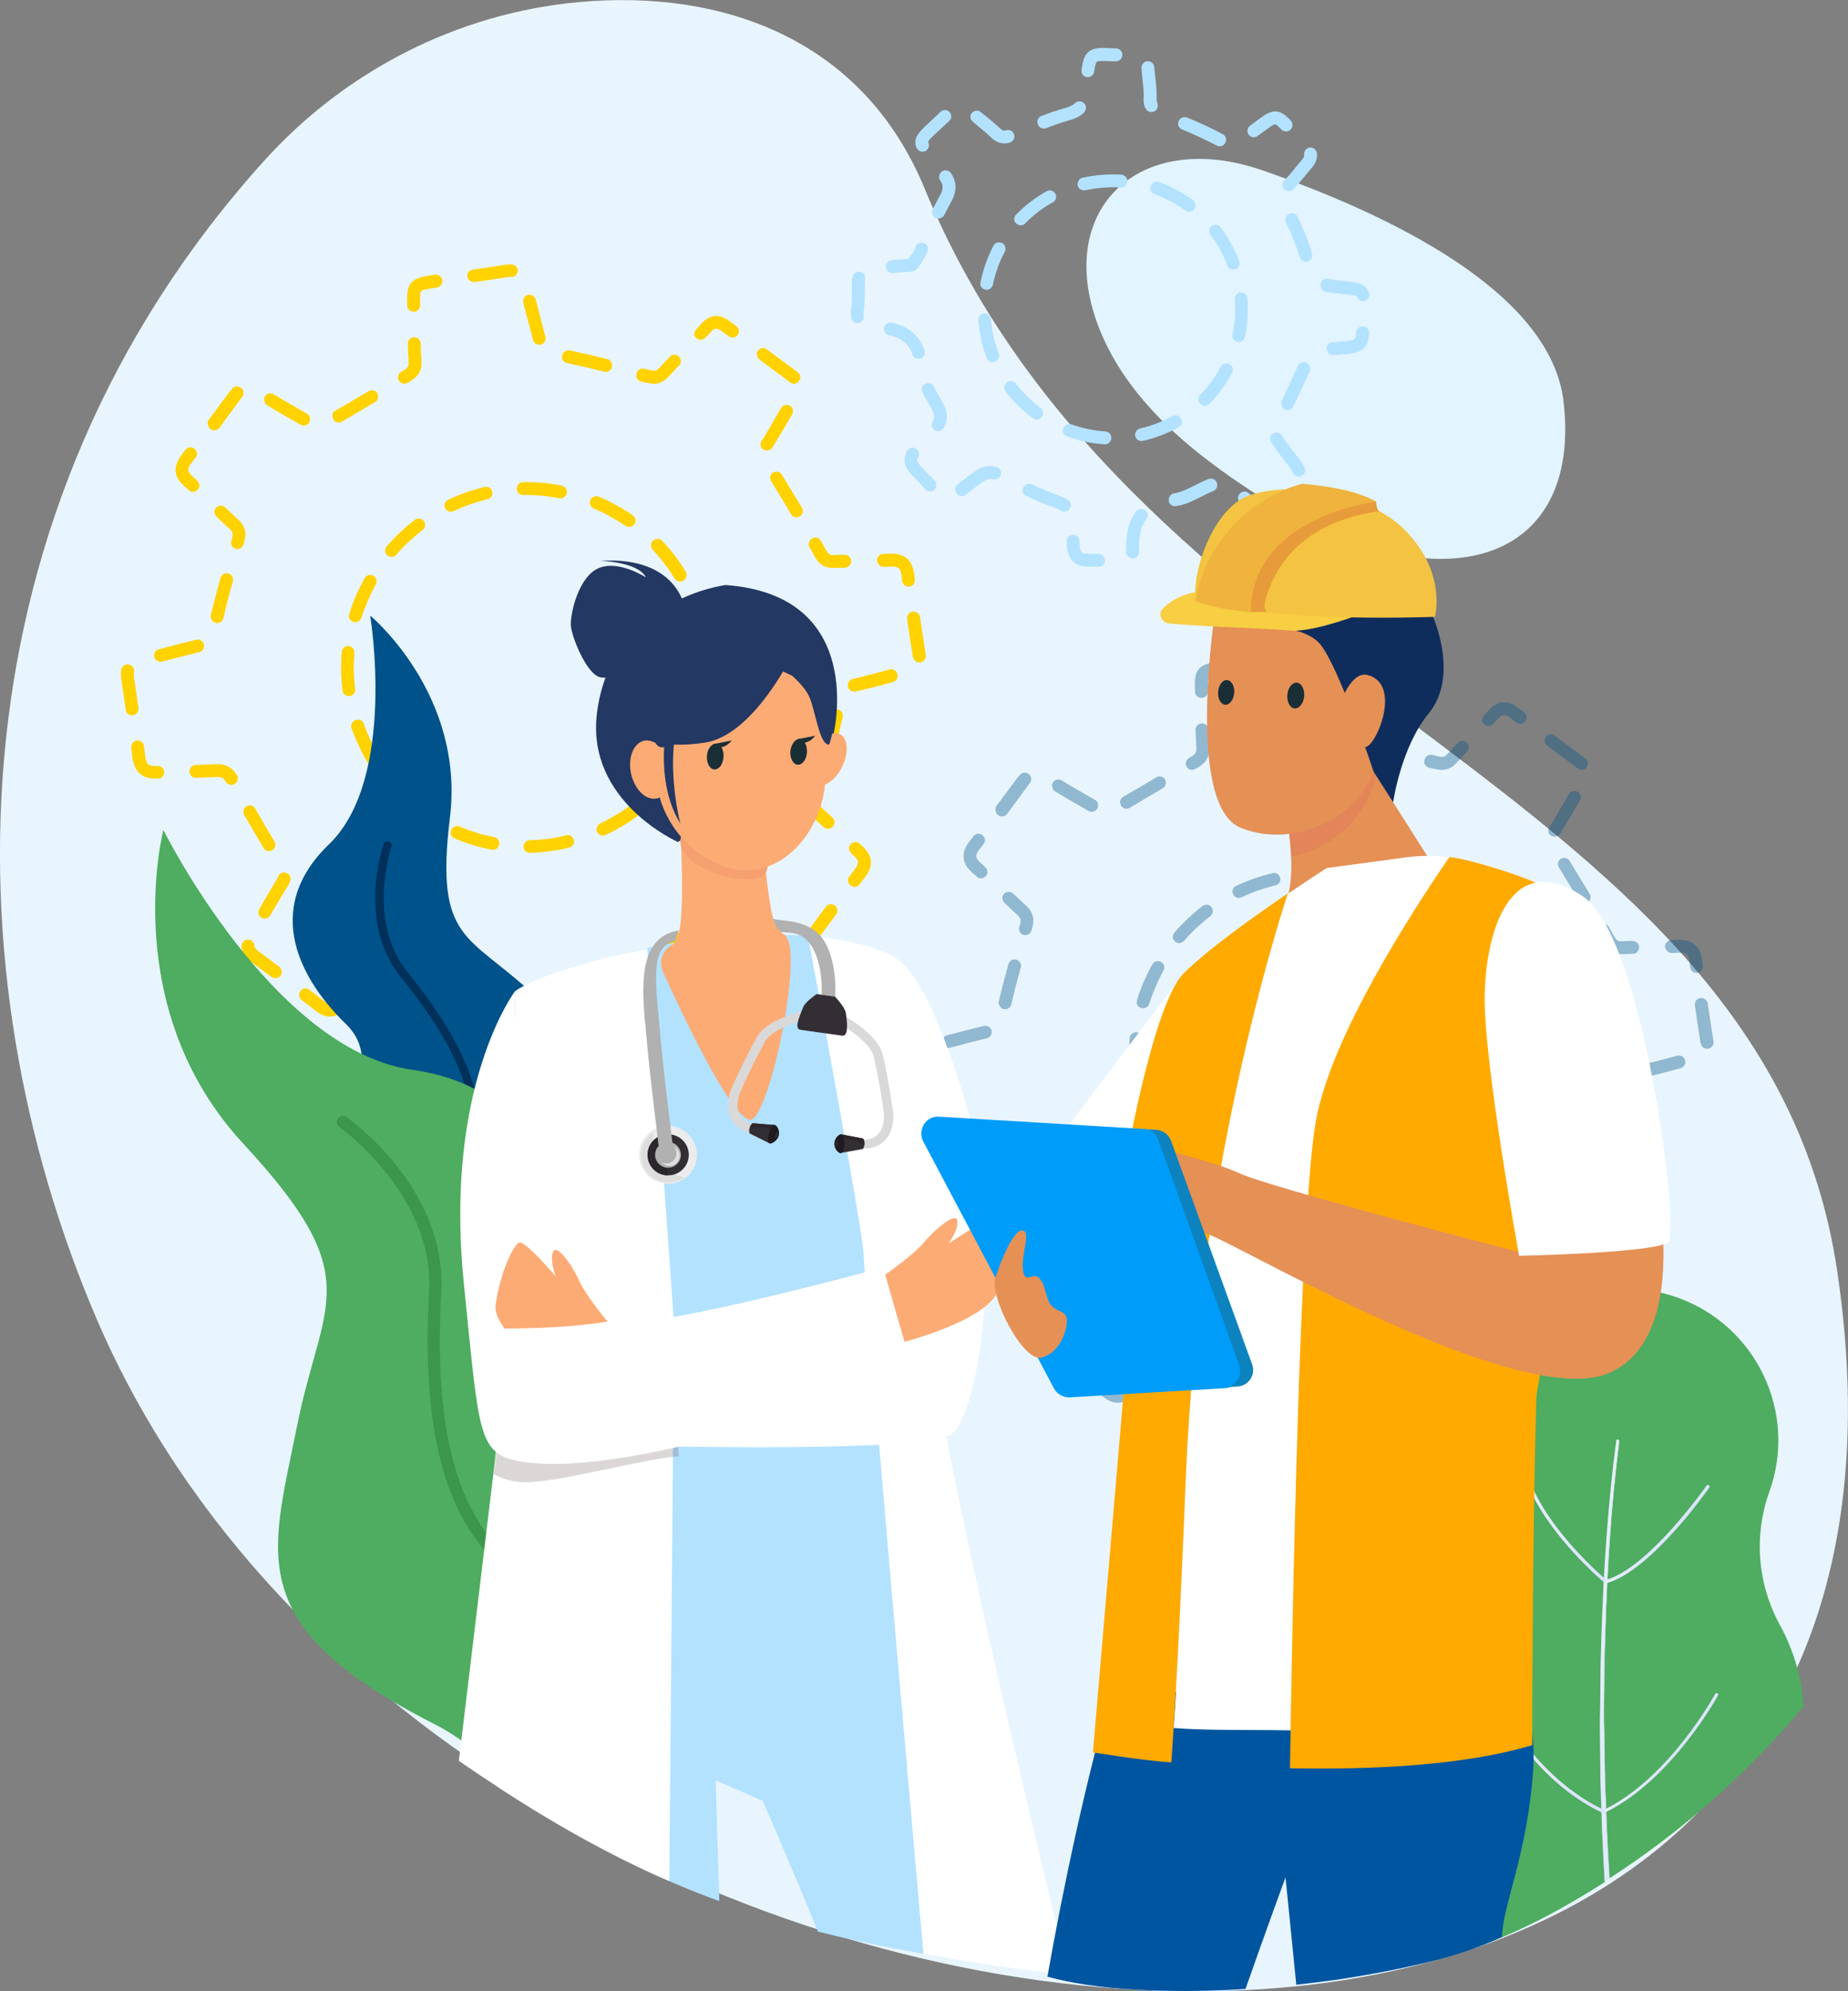 <svg width="336" height="362" viewBox="0 0 336 362" fill="none" xmlns="http://www.w3.org/2000/svg">
<rect x="0" y="0" width="336" height="362" fill="#808080" stroke="none"/>
<g clip-path="url(#clip0_2259:4709)">
<path d="M229.613 30.988C206.891 23.097 191.105 38.448 200.098 60.302C203.064 67.522 208.757 75.222 218.611 82.921C256.21 112.139 288.021 105.731 284.29 73.07C281.994 52.889 252.096 38.83 229.613 30.988Z" fill="#E1F4FF"/>
<path d="M105.287 0.382C82.948 2.391 62.617 13.102 48.123 29.122C-9.472 92.867 -9.663 176.552 17.699 240.058C81.943 389.018 361.927 418.954 334.039 231.068C320.788 141.835 206.747 127.967 168.096 34.239C156.902 7.125 131.405 -2.009 105.287 0.382Z" fill="#E8F5FE"/>
<path d="M24.11 137.914C24.014 137.245 23.918 136.575 23.871 135.906C23.775 135.284 24.253 134.662 24.875 134.614C25.497 134.519 26.119 134.997 26.167 135.619C26.262 136.288 26.358 136.958 26.406 137.627C26.406 137.771 26.454 137.914 26.502 138.057C26.693 138.823 26.884 139.301 28.463 139.253H28.654C29.276 139.205 29.85 139.731 29.85 140.353C29.898 140.974 29.372 141.548 28.75 141.548H28.606C26.215 141.644 24.732 140.64 24.253 138.536C24.158 138.344 24.11 138.153 24.11 137.914ZM22.866 129.019C22.579 127.154 22.34 125.337 22.053 123.472C21.957 122.803 21.957 122.229 22.053 121.703C22.196 121.081 22.818 120.651 23.44 120.794C24.062 120.938 24.492 121.559 24.349 122.181C24.301 122.42 24.301 122.755 24.349 123.138C24.636 125.003 24.923 126.82 25.162 128.685C25.258 129.306 24.827 129.928 24.158 130.024C23.536 130.119 22.962 129.737 22.866 129.115C22.866 129.115 22.866 129.067 22.866 129.019ZM28.893 118.021L29.659 117.829C31.62 117.303 33.677 116.777 35.686 116.299C36.308 116.156 36.93 116.538 37.073 117.16C37.217 117.782 36.834 118.403 36.212 118.547C34.203 119.025 32.194 119.551 30.233 120.077L29.467 120.268C28.846 120.412 28.224 120.077 28.032 119.455V119.408C27.889 118.786 28.271 118.212 28.893 118.021ZM34.442 140.257C34.442 139.636 34.921 139.062 35.59 139.062C37.026 139.014 38.126 138.966 39.178 138.918C40.948 138.823 42.096 139.396 43.053 140.879C43.388 141.405 43.244 142.122 42.67 142.505C42.144 142.839 41.426 142.696 41.044 142.122C40.613 141.405 40.278 141.214 39.274 141.261C38.221 141.309 37.073 141.357 35.638 141.405C35.064 141.405 34.586 141.022 34.49 140.496C34.442 140.401 34.442 140.353 34.442 140.257ZM43.914 172.058C43.866 171.436 44.344 170.862 45.014 170.814C45.636 170.767 46.21 171.245 46.258 171.914C46.258 172.249 46.593 172.632 47.167 173.062C48.363 173.923 49.559 174.831 50.754 175.74C51.281 176.122 51.376 176.84 50.994 177.366C50.611 177.892 49.893 177.987 49.367 177.605C48.171 176.696 46.975 175.836 45.779 174.975C44.775 174.257 44.201 173.445 44.01 172.584C43.914 172.345 43.914 172.201 43.914 172.058ZM47.167 165.219L47.502 164.646C48.41 163.115 49.319 161.489 50.276 159.959C50.42 159.72 50.515 159.529 50.563 159.385C50.754 158.764 51.424 158.477 52.046 158.668C52.668 158.859 52.955 159.529 52.764 160.15C52.668 160.485 52.477 160.82 52.237 161.202C51.281 162.733 50.372 164.311 49.463 165.841L49.128 166.415C48.793 166.989 48.076 167.18 47.549 166.845C47.262 166.654 47.071 166.415 46.975 166.08C46.975 165.793 47.023 165.506 47.167 165.219ZM44.823 146.569C45.397 146.235 46.114 146.426 46.401 147C47.502 148.913 48.65 150.873 49.893 152.977C50.228 153.551 50.037 154.269 49.511 154.555C48.937 154.89 48.219 154.699 47.932 154.173C46.688 152.069 45.54 150.108 44.392 148.148C44.344 148.052 44.297 147.956 44.249 147.813C44.153 147.382 44.392 146.856 44.823 146.569ZM33.055 82.634L33.725 81.773C34.108 81.247 34.873 81.151 35.351 81.582C35.877 81.964 35.973 82.729 35.543 83.207L34.873 84.068C34.108 85.025 34.203 85.407 34.251 85.551C34.299 85.838 34.586 86.22 35.064 86.651C35.351 86.89 35.638 87.129 35.877 87.416C36.356 87.846 36.404 88.611 35.925 89.042C35.495 89.52 34.729 89.568 34.299 89.089C34.012 88.85 33.773 88.611 33.486 88.372C32.672 87.607 32.146 86.89 32.003 86.077C31.668 84.642 32.481 83.447 33.055 82.634ZM38.317 111.852C38.843 109.652 39.417 107.452 40.087 105.061C40.278 104.44 40.9 104.057 41.522 104.248C42.144 104.44 42.527 105.061 42.335 105.683C41.666 108.026 41.092 110.226 40.613 112.378C40.47 113 39.848 113.382 39.226 113.239C38.795 113.143 38.461 112.76 38.365 112.378C38.317 112.234 38.317 112.043 38.317 111.852ZM54.629 180.139C55.012 179.613 55.777 179.518 56.256 179.948C57.117 180.57 57.93 181.239 58.791 181.909C59.652 182.578 60.035 182.483 60.13 182.483C60.322 182.435 60.513 182.339 60.752 182.148C61.23 181.717 61.996 181.813 62.379 182.291C62.809 182.769 62.713 183.535 62.235 183.917C61.709 184.348 61.183 184.587 60.657 184.73C59.604 184.969 58.504 184.634 57.356 183.726C56.543 183.056 55.681 182.435 54.868 181.813C54.629 181.622 54.486 181.383 54.438 181.144C54.342 180.761 54.39 180.426 54.629 180.139ZM39.274 92.293C39.704 91.815 40.47 91.815 40.948 92.246C41.857 93.106 42.575 93.776 43.244 94.397C43.962 95.019 44.344 95.689 44.536 96.406C44.727 97.267 44.536 98.127 44.297 98.893L44.249 98.988C44.057 99.61 43.388 99.945 42.814 99.753C42.192 99.562 41.857 98.893 42.048 98.319L42.096 98.223C42.288 97.601 42.335 97.171 42.288 96.932C42.24 96.788 42.144 96.549 41.713 96.119C40.996 95.497 40.278 94.78 39.37 93.919C39.178 93.776 39.082 93.537 39.035 93.345C38.891 92.963 39.035 92.58 39.274 92.293ZM37.982 76.274C39.226 74.6 40.47 72.926 41.713 71.252C41.905 71.013 42.048 70.822 42.24 70.631C42.67 70.153 43.435 70.153 43.914 70.583C44.392 71.013 44.392 71.778 43.962 72.257C43.866 72.352 43.722 72.496 43.627 72.687C42.383 74.361 41.139 76.082 39.896 77.756C39.513 78.282 38.795 78.378 38.269 77.995C38.03 77.804 37.886 77.565 37.839 77.326C37.695 76.895 37.743 76.561 37.982 76.274ZM65.44 177.127C66.684 175.836 67.88 174.64 69.028 173.54C69.554 173.062 70.224 172.823 70.75 172.679C71.037 172.632 71.324 172.584 71.563 172.584C72.185 172.536 72.759 173.062 72.807 173.684C72.855 174.305 72.329 174.879 71.707 174.927C71.563 174.927 71.42 174.975 71.276 174.975C70.941 175.07 70.75 175.166 70.702 175.214C69.554 176.314 68.406 177.461 67.162 178.753C66.732 179.231 65.966 179.231 65.488 178.8C65.297 178.657 65.201 178.418 65.153 178.227C65.057 177.796 65.153 177.414 65.44 177.127ZM48.171 72.065C48.506 71.492 49.224 71.348 49.798 71.683C51.95 73.022 53.912 74.122 55.777 75.174C56.351 75.461 56.543 76.178 56.256 76.752C55.968 77.326 55.251 77.517 54.677 77.23C52.811 76.178 50.802 75.03 48.602 73.691C48.315 73.5 48.123 73.261 48.076 72.926C47.98 72.639 48.028 72.352 48.171 72.065ZM77.256 175.023C77.399 174.401 78.069 174.018 78.691 174.21L80.7 174.736C82.278 175.166 83.857 175.596 85.436 175.979C86.057 176.122 86.44 176.792 86.249 177.414C86.105 178.035 85.436 178.418 84.814 178.227C83.235 177.796 81.656 177.414 80.078 176.983L78.117 176.457C77.686 176.362 77.351 175.979 77.256 175.596C77.208 175.405 77.208 175.214 77.256 175.023ZM60.991 74.648C62.761 73.644 64.531 72.591 66.301 71.539L67.019 71.109C67.593 70.774 68.31 70.966 68.597 71.492C68.932 72.065 68.741 72.783 68.215 73.07L67.497 73.5C65.727 74.552 63.957 75.604 62.187 76.656C61.613 76.991 60.896 76.8 60.609 76.226C60.561 76.13 60.513 75.987 60.465 75.891C60.322 75.413 60.513 74.887 60.991 74.648ZM90.937 178.322C91.463 177.94 92.18 177.987 92.563 178.513C92.898 178.944 93.137 179.47 93.329 180.187C93.759 181.909 94.189 183.678 94.668 185.4L94.716 185.591C94.907 186.213 94.524 186.834 93.903 187.025C93.281 187.169 92.659 186.834 92.467 186.213L92.42 186.021C91.941 184.3 91.463 182.53 91.08 180.761C90.984 180.378 90.889 180.139 90.745 179.996C90.65 179.852 90.554 179.709 90.506 179.518C90.458 179.087 90.602 178.609 90.937 178.322ZM94.859 191.712C95.29 191.234 96.007 191.138 96.486 191.568C96.581 191.664 96.868 191.903 97.873 191.712C99.356 191.473 100.887 191.281 102.369 191.042C102.991 190.947 103.613 191.377 103.709 192.047C103.805 192.668 103.374 193.29 102.704 193.386C101.221 193.577 99.739 193.816 98.256 194.055C96.868 194.294 95.768 194.055 95.003 193.386C94.811 193.194 94.668 193.003 94.62 192.764C94.572 192.381 94.62 191.999 94.859 191.712ZM72.998 67.57L73.237 67.427C74.146 66.901 74.338 66.614 74.29 65.753C74.242 64.749 74.194 63.745 74.146 62.501C74.146 61.88 74.625 61.306 75.294 61.306C75.916 61.306 76.49 61.784 76.49 62.453C76.538 63.649 76.538 64.653 76.634 65.61C76.777 67.761 75.629 68.718 74.385 69.435L74.098 69.579C73.524 69.913 72.807 69.722 72.52 69.148C72.472 69.053 72.424 68.957 72.376 68.814C72.329 68.335 72.52 67.809 72.998 67.57ZM74.051 55.52C73.955 52.794 73.907 50.977 76.921 50.307C77.447 50.212 78.117 50.068 78.834 49.972L79.073 49.925C79.695 49.829 80.317 50.307 80.413 50.929C80.508 51.55 80.03 52.172 79.408 52.268L79.169 52.316C78.499 52.411 77.877 52.507 77.447 52.602C76.347 52.842 76.347 52.842 76.394 55.472C76.394 56.093 75.916 56.667 75.246 56.667C74.672 56.667 74.194 56.285 74.051 55.759C74.051 55.663 74.051 55.615 74.051 55.52ZM108.301 191.473C108.205 190.851 108.684 190.229 109.306 190.182C110.31 190.038 111.363 189.943 112.367 189.799C112.511 189.799 112.654 189.751 112.798 189.751C113.611 189.56 113.898 189.273 113.946 188.508C113.994 187.886 114.568 187.408 115.237 187.456C115.859 187.504 116.338 188.078 116.29 188.747C116.098 190.516 115.094 191.664 113.324 192.047C113.133 192.094 112.893 192.142 112.702 192.142C111.697 192.286 110.645 192.381 109.641 192.525C109.019 192.62 108.492 192.19 108.349 191.616C108.349 191.521 108.301 191.473 108.301 191.473ZM113.802 181.622C113.802 180.044 113.802 178.657 113.802 177.366C113.85 176.218 114.615 174.831 115.572 174.114C116.098 173.731 116.816 173.827 117.199 174.353C117.581 174.879 117.486 175.596 116.959 175.979C116.529 176.266 116.146 177.031 116.146 177.414C116.098 178.705 116.098 180.044 116.146 181.574C116.146 182.196 115.62 182.769 114.998 182.769C114.424 182.769 113.946 182.387 113.85 181.861C113.802 181.765 113.802 181.717 113.802 181.622ZM84.957 50.355C84.862 49.733 85.292 49.112 85.962 49.016C88.258 48.681 90.076 48.442 91.702 48.155C92.18 48.06 92.659 48.06 93.041 48.06C93.663 48.107 94.189 48.633 94.142 49.255C94.094 49.877 93.568 50.403 92.946 50.355C92.707 50.355 92.42 50.355 92.085 50.403C90.41 50.69 88.593 50.929 86.297 51.264C85.675 51.359 85.148 50.929 85.005 50.355C85.005 50.403 84.957 50.355 84.957 50.355ZM121.695 170.48C123.656 169.332 125.713 168.136 127.723 166.989C128.297 166.654 129.014 166.845 129.301 167.419C129.636 167.993 129.445 168.71 128.871 168.997C126.814 170.145 124.805 171.34 122.843 172.488C122.269 172.823 121.552 172.632 121.265 172.058C121.217 171.962 121.169 171.819 121.121 171.723C121.025 171.245 121.217 170.719 121.695 170.48ZM95.959 53.607C96.581 53.463 97.203 53.798 97.394 54.468C97.586 55.233 97.825 55.998 98.016 56.811C98.399 58.245 98.782 59.776 99.165 61.258C99.308 61.88 98.925 62.501 98.303 62.645C97.681 62.788 97.06 62.406 96.916 61.784C96.581 60.302 96.151 58.867 95.768 57.432C95.577 56.667 95.338 55.854 95.146 55.089V55.041C95.003 54.372 95.385 53.75 95.959 53.607ZM102.226 64.605C102.369 63.984 102.991 63.601 103.613 63.697C105.814 64.175 108.11 64.701 110.406 65.275C111.028 65.418 111.41 66.04 111.267 66.71C111.123 67.331 110.502 67.714 109.832 67.57C107.536 66.996 105.287 66.47 103.087 65.992C102.609 65.897 102.274 65.514 102.178 65.084C102.178 64.94 102.178 64.749 102.226 64.605ZM133.559 165.267C133.846 164.693 134.515 164.406 135.089 164.693L135.233 164.741C137.098 165.745 139.06 166.845 141.26 168.184C141.834 168.519 141.978 169.236 141.643 169.81C141.308 170.384 140.59 170.527 140.016 170.193C137.864 168.902 135.902 167.802 134.085 166.845H134.037C133.702 166.702 133.463 166.367 133.367 166.032C133.463 165.793 133.463 165.506 133.559 165.267ZM115.764 67.857C115.907 67.236 116.577 66.853 117.199 67.044L118.012 67.236C118.586 67.379 118.921 67.427 119.16 67.379C119.303 67.331 119.543 67.236 119.925 66.853C120.547 66.183 121.169 65.514 121.791 64.844C122.221 64.366 122.987 64.366 123.417 64.797C123.896 65.227 123.896 65.992 123.465 66.423C122.843 67.092 122.221 67.762 121.6 68.431C120.978 69.1 120.356 69.531 119.638 69.674C118.825 69.866 118.012 69.674 117.342 69.531L116.529 69.34C116.098 69.244 115.764 68.861 115.668 68.479C115.716 68.24 115.716 68.049 115.764 67.857ZM146.139 170.193C146.331 170.049 146.522 169.81 146.713 169.523C147.814 167.993 149.01 166.415 150.158 164.837C150.54 164.311 151.258 164.215 151.784 164.598C152.31 164.98 152.406 165.698 152.023 166.224C150.875 167.754 149.727 169.332 148.579 170.862C148.244 171.293 147.909 171.675 147.574 171.962C147.096 172.392 146.331 172.297 145.948 171.819C145.805 171.675 145.757 171.484 145.709 171.34C145.661 170.958 145.805 170.48 146.139 170.193ZM126.622 59.823C126.909 59.489 127.196 59.202 127.483 58.867C128.153 58.15 128.871 57.672 129.588 57.528C130.641 57.289 131.693 57.624 132.793 58.484L133.893 59.297C134.42 59.68 134.515 60.445 134.085 60.923C133.654 61.401 132.937 61.545 132.458 61.114L131.358 60.302C130.545 59.68 130.21 59.776 130.066 59.776C129.779 59.823 129.492 60.062 129.158 60.445C128.871 60.78 128.584 61.067 128.249 61.401C127.818 61.88 127.053 61.88 126.574 61.449C126.383 61.306 126.287 61.067 126.24 60.875C126.24 60.493 126.335 60.11 126.622 59.823ZM147 144.37L147.335 143.27C147.527 142.648 148.148 142.313 148.77 142.457C149.392 142.648 149.727 143.27 149.584 143.892L149.249 145.039C149.057 145.613 149.01 145.996 149.105 146.283C149.153 146.474 149.249 146.713 149.727 147.143C150.253 147.622 150.827 148.148 151.354 148.626C151.832 149.056 151.832 149.821 151.401 150.299C150.971 150.778 150.205 150.778 149.727 150.347C149.201 149.869 148.675 149.391 148.148 148.913C147.383 148.243 147 147.574 146.809 146.856C146.618 145.9 146.809 145.039 147 144.37ZM154.415 159.338C154.75 158.907 155.085 158.525 155.372 158.094C156.089 157.138 155.994 156.755 155.994 156.612C155.946 156.277 155.659 155.942 155.18 155.512C155.037 155.368 154.893 155.225 154.75 155.081C154.271 154.651 154.224 153.886 154.702 153.456C155.133 152.977 155.898 152.93 156.328 153.408C156.472 153.551 156.615 153.647 156.759 153.79C158.72 155.56 158.864 157.425 157.237 159.529C156.902 159.959 156.568 160.342 156.281 160.772C155.898 161.298 155.133 161.394 154.654 160.963C154.415 160.772 154.271 160.533 154.224 160.294C154.128 159.959 154.176 159.624 154.415 159.338ZM149.201 136.575C149.775 134.423 150.349 132.176 150.923 129.832C151.066 129.211 151.688 128.828 152.358 128.972C152.98 129.115 153.363 129.737 153.219 130.406C152.645 132.749 152.071 135.045 151.497 137.197C151.354 137.818 150.684 138.201 150.062 138.01C149.631 137.914 149.297 137.531 149.201 137.149C149.153 136.958 149.153 136.766 149.201 136.575ZM138.486 80.147C139.347 78.808 140.16 77.421 140.925 76.034C141.308 75.413 141.643 74.791 142.025 74.169C142.36 73.596 143.078 73.452 143.604 73.739C144.178 74.074 144.322 74.791 144.035 75.317C143.652 75.939 143.317 76.561 142.934 77.182C142.121 78.569 141.308 79.956 140.447 81.343C140.112 81.869 139.395 82.06 138.82 81.725C138.533 81.534 138.342 81.295 138.294 81.008C138.246 80.721 138.294 80.434 138.486 80.147ZM140.543 85.933C141.069 85.599 141.834 85.742 142.169 86.316C143.413 88.372 144.656 90.381 145.805 92.293C146.139 92.867 145.948 93.585 145.422 93.871C144.848 94.206 144.13 94.015 143.843 93.489C142.695 91.576 141.499 89.568 140.256 87.559C140.208 87.463 140.16 87.32 140.112 87.224C139.873 86.698 140.112 86.22 140.543 85.933ZM137.816 63.745C138.199 63.219 138.916 63.123 139.442 63.505C141.212 64.844 142.887 66.088 144.465 67.236C144.704 67.427 144.943 67.618 145.135 67.761C145.613 68.192 145.613 68.957 145.183 69.387C144.752 69.866 143.987 69.866 143.556 69.435C143.413 69.34 143.269 69.196 143.126 69.1C141.547 67.953 139.873 66.71 138.103 65.371C137.864 65.179 137.72 64.94 137.672 64.701C137.529 64.366 137.577 64.032 137.816 63.745ZM147.67 97.888C148.244 97.554 148.962 97.745 149.249 98.319C149.536 98.845 149.823 99.323 150.11 99.849C150.684 100.853 150.923 100.949 151.736 100.901C152.358 100.853 152.932 100.853 153.554 100.853C154.176 100.853 154.75 101.331 154.75 102.001C154.75 102.623 154.271 103.196 153.602 103.196C153.028 103.196 152.406 103.244 151.832 103.244C149.775 103.34 148.818 102.431 148.053 101.045C147.766 100.518 147.479 100.04 147.192 99.514C147.144 99.419 147.096 99.323 147.048 99.18C147 98.653 147.24 98.127 147.67 97.888ZM155.037 123.424C156.759 123.042 158.481 122.564 160.155 122.133L161.734 121.703C162.356 121.559 162.978 121.894 163.169 122.564C163.312 123.185 162.978 123.807 162.308 123.998L160.729 124.429C159.055 124.859 157.285 125.337 155.563 125.72C154.941 125.863 154.319 125.481 154.176 124.859C154.032 124.19 154.415 123.568 155.037 123.424ZM159.438 101.905C159.438 101.284 159.916 100.71 160.586 100.71C160.969 100.71 161.399 100.662 161.782 100.662C164.174 100.566 165.609 101.571 166.087 103.675C166.135 103.914 166.183 104.153 166.23 104.392L166.326 105.348C166.422 105.97 165.943 106.592 165.322 106.639C164.7 106.735 164.126 106.257 164.03 105.635L163.934 104.679C163.934 104.488 163.887 104.344 163.839 104.201C163.647 103.292 163.312 102.957 161.973 103.005C161.543 103.005 161.16 103.053 160.729 103.053C160.155 103.053 159.677 102.67 159.533 102.144C159.486 102.049 159.438 101.953 159.438 101.905ZM165.943 119.312C165.943 119.168 165.896 119.025 165.896 118.882C165.561 116.777 165.226 114.625 164.939 112.521C164.843 111.9 165.274 111.278 165.943 111.182C166.565 111.087 167.187 111.565 167.283 112.187C167.57 114.243 167.905 116.395 168.24 118.499C168.287 118.738 168.287 118.929 168.335 119.168C168.383 119.79 167.905 120.364 167.235 120.412C166.661 120.46 166.135 120.077 166.039 119.503C165.943 119.455 165.943 119.408 165.943 119.312Z" fill="#FFD200"/>
<path d="M62.282 125.528C61.995 123.185 61.947 120.842 62.139 118.499C62.187 117.877 62.761 117.399 63.383 117.447C64.004 117.494 64.483 118.068 64.435 118.69C64.244 120.89 64.291 123.089 64.579 125.241C64.674 125.863 64.196 126.485 63.574 126.533C62.952 126.628 62.426 126.198 62.282 125.624C62.33 125.576 62.33 125.576 62.282 125.528ZM64.674 130.884C65.296 130.693 65.966 130.98 66.157 131.601C66.875 133.658 67.831 135.666 68.932 137.531C69.266 138.105 69.075 138.822 68.549 139.157C67.975 139.492 67.257 139.301 66.922 138.775C65.727 136.766 64.722 134.614 63.909 132.414C63.909 132.367 63.861 132.319 63.861 132.271C63.765 131.649 64.1 131.075 64.674 130.884ZM63.526 111.565C64.196 109.317 65.153 107.165 66.301 105.109C66.635 104.535 67.305 104.344 67.879 104.679C68.453 105.013 68.645 105.683 68.31 106.257C67.257 108.17 66.396 110.226 65.727 112.282C65.535 112.904 64.865 113.238 64.244 113.047C63.813 112.904 63.526 112.569 63.43 112.186C63.43 111.947 63.43 111.756 63.526 111.565ZM71.228 142.696C71.706 142.265 72.424 142.265 72.902 142.744C74.385 144.322 76.059 145.804 77.829 147.047C78.355 147.43 78.499 148.147 78.116 148.673C77.733 149.199 77.016 149.343 76.49 148.96C74.576 147.621 72.806 146.043 71.18 144.322C71.036 144.178 70.941 143.987 70.893 143.796C70.797 143.413 70.941 142.983 71.228 142.696ZM70.319 99.323C71.85 97.553 73.572 95.927 75.437 94.493C75.963 94.11 76.681 94.206 77.064 94.732C77.446 95.258 77.351 95.975 76.825 96.358C75.102 97.697 73.476 99.179 72.041 100.853C71.61 101.331 70.893 101.379 70.415 100.949C70.223 100.757 70.08 100.566 70.032 100.327C69.984 99.992 70.08 99.61 70.319 99.323ZM82.039 150.873C82.278 150.299 82.995 150.012 83.569 150.251C85.579 151.112 87.683 151.782 89.836 152.164C90.458 152.308 90.888 152.882 90.745 153.551C90.601 154.173 90.027 154.603 89.358 154.46C87.061 154.029 84.813 153.312 82.613 152.403C82.278 152.26 81.991 151.925 81.943 151.59C81.895 151.351 81.943 151.112 82.039 150.873ZM81.465 90.859C83.569 89.854 85.77 89.089 88.018 88.563L88.114 88.515C88.736 88.372 89.358 88.754 89.501 89.376C89.645 89.998 89.262 90.619 88.64 90.763H88.544C86.439 91.289 84.383 92.006 82.469 92.915C81.895 93.202 81.178 92.963 80.938 92.341C80.891 92.245 80.891 92.198 80.843 92.102C80.699 91.624 80.986 91.098 81.465 90.859ZM95.194 153.934C95.194 153.312 95.672 152.738 96.342 152.738C98.398 152.69 100.408 152.451 102.417 151.973L102.943 151.829C103.565 151.686 104.187 152.069 104.33 152.69C104.522 153.312 104.091 153.934 103.469 154.077L102.895 154.22C100.743 154.699 98.542 154.986 96.342 155.033C95.768 155.033 95.289 154.651 95.194 154.125C95.241 154.077 95.194 154.029 95.194 153.934ZM93.95 88.85C93.95 88.228 94.428 87.655 95.098 87.655C97.442 87.607 99.786 87.798 102.13 88.276C102.752 88.42 103.182 88.994 103.039 89.663C102.895 90.285 102.321 90.715 101.651 90.572C99.499 90.141 97.298 89.95 95.146 89.998C94.572 89.998 94.093 89.615 93.998 89.089C93.95 88.994 93.95 88.898 93.95 88.85ZM109.162 149.678C111.123 148.721 113.036 147.621 114.758 146.282C115.285 145.9 116.002 145.995 116.385 146.521C116.768 147.047 116.672 147.765 116.146 148.147C114.28 149.582 112.271 150.777 110.118 151.782C109.544 152.069 108.827 151.829 108.54 151.208C108.492 151.112 108.492 151.064 108.444 150.969C108.396 150.491 108.683 149.917 109.162 149.678ZM107.344 90.906C107.583 90.332 108.301 90.046 108.875 90.285C111.027 91.193 113.084 92.341 115.045 93.68C115.572 94.062 115.715 94.78 115.332 95.306C114.95 95.832 114.232 95.975 113.706 95.593C111.888 94.349 109.975 93.297 107.966 92.437C107.583 92.293 107.344 91.958 107.296 91.624C107.2 91.432 107.248 91.145 107.344 90.906ZM119.542 141.835C120.977 140.161 122.221 138.392 123.273 136.479C123.608 135.905 124.278 135.714 124.852 136.001C125.426 136.336 125.617 137.005 125.33 137.579C124.182 139.635 122.843 141.596 121.312 143.365C120.881 143.843 120.164 143.891 119.686 143.461C119.494 143.27 119.351 143.078 119.303 142.839C119.207 142.505 119.303 142.122 119.542 141.835ZM118.729 98.271C119.207 97.84 119.925 97.84 120.403 98.319C122.03 100.04 123.465 101.905 124.66 103.913C124.995 104.487 124.804 105.205 124.278 105.539C123.704 105.874 122.986 105.683 122.651 105.157C121.503 103.292 120.164 101.522 118.681 99.944C118.537 99.801 118.442 99.61 118.394 99.418C118.298 98.988 118.394 98.558 118.729 98.271ZM125.856 130.406C126.478 128.302 126.909 126.15 127.1 123.95C127.148 123.329 127.722 122.85 128.344 122.898C128.966 122.946 129.444 123.52 129.396 124.142C129.205 126.485 128.774 128.828 128.057 131.075C127.866 131.697 127.196 132.032 126.622 131.841C126.191 131.697 125.904 131.362 125.809 130.98C125.761 130.789 125.809 130.597 125.856 130.406ZM126.143 109.556C126.765 109.365 127.435 109.652 127.626 110.274C128.009 111.373 128.344 112.521 128.631 113.669L128.727 114.004C128.966 115.008 129.157 116.06 129.253 117.112C129.348 117.734 128.87 118.355 128.248 118.403C127.626 118.499 127.004 118.02 126.957 117.399C126.813 116.442 126.67 115.486 126.43 114.53L126.335 114.195C126.096 113.143 125.761 112.043 125.426 111.039C125.426 110.991 125.378 110.943 125.378 110.895C125.282 110.321 125.569 109.748 126.143 109.556Z" fill="#FFD200"/>
<path d="M103.852 246.227H85.483L66.875 234.128C62.283 226.955 58.312 219.065 59.03 214.522C60.656 204.48 70.75 193.768 62.857 186.117C54.964 178.465 47.358 165.506 59.795 153.503C72.233 141.548 67.305 111.899 67.305 111.899C67.305 111.899 84.574 126.198 81.8 148.673C79.073 171.149 85.148 169.762 96.82 180.617C108.492 191.472 116.481 196.302 104.474 219.734C100.025 228.485 100.886 237.954 103.852 246.227Z" fill="#00528A"/>
<path d="M83.283 214.044C79.647 221.026 78.356 231.307 79.791 241.541C79.839 241.923 79.886 242.258 79.934 242.64L81.656 243.74C81.513 242.927 81.369 242.114 81.274 241.301C79.886 231.546 81.178 221.36 84.622 214.713C90.076 204.145 86.823 192.429 74.05 176.648C66.636 167.467 71.133 154.077 71.18 153.934C71.324 153.551 71.085 153.121 70.702 152.977C70.319 152.834 69.889 153.025 69.745 153.455C69.554 154.029 64.914 167.754 72.855 177.605C85.244 192.812 88.449 204.049 83.283 214.044Z" fill="#01305A"/>
<path d="M86.105 318.101C83.952 316.331 81.513 314.706 78.786 313.319C43.866 295.53 49.319 282.762 53.959 259.473C58.551 236.185 67.114 232.598 44.201 207.875C21.335 183.152 29.706 150.873 29.706 150.873C29.706 150.873 49.558 190.899 75.007 194.485C100.456 198.12 102.561 220.356 99.738 236.471C96.916 252.539 118.394 256.699 129.11 267.363C136.859 275.062 137.385 303.133 137.05 318.101H86.105Z" fill="#4EAD60"/>
<path d="M125.139 318.101C118.299 305.524 108.11 294.812 98.447 289.887C82.661 281.901 76.347 264.877 78.021 234.75C78.978 217.248 61.9 205.006 61.709 204.862C61.23 204.527 61.087 203.81 61.422 203.332C61.757 202.806 62.474 202.71 62.953 203.045C63.718 203.571 81.274 216.1 80.221 234.893C78.595 264.064 84.527 280.418 99.404 287.926C109.88 293.234 120.404 304.472 127.579 318.005C127.579 318.053 127.627 318.053 127.627 318.101H125.139Z" fill="#3C964B"/>
<g opacity="0.72">
<g opacity="0.72">
<path opacity="0.72" d="M167.331 208.114C167.235 207.445 167.139 206.775 167.092 206.106C166.996 205.484 167.474 204.862 168.096 204.815C168.718 204.719 169.34 205.197 169.388 205.819C169.483 206.488 169.579 207.158 169.627 207.827C169.627 207.971 169.675 208.114 169.723 208.258C169.914 209.023 170.105 209.501 171.684 209.453H171.875C172.497 209.405 173.071 209.931 173.071 210.553C173.119 211.175 172.593 211.749 171.971 211.749H171.827C169.436 211.844 167.953 210.84 167.474 208.736C167.379 208.592 167.379 208.353 167.331 208.114ZM166.135 199.267C165.848 197.402 165.609 195.585 165.322 193.72C165.226 193.051 165.226 192.477 165.322 191.951C165.465 191.329 166.087 190.899 166.709 191.042C167.331 191.186 167.761 191.807 167.618 192.429C167.57 192.668 167.57 193.003 167.618 193.386C167.905 195.251 168.192 197.068 168.431 198.933C168.527 199.554 168.096 200.176 167.426 200.272C166.805 200.367 166.231 199.985 166.135 199.363C166.135 199.315 166.135 199.267 166.135 199.267ZM172.114 188.221L172.88 188.03C174.841 187.504 176.898 186.978 178.907 186.499C179.529 186.356 180.151 186.738 180.294 187.36C180.438 187.982 180.055 188.603 179.433 188.747C177.424 189.225 175.415 189.751 173.454 190.277L172.688 190.468C172.067 190.612 171.445 190.277 171.253 189.656V189.608C171.158 189.034 171.54 188.412 172.114 188.221ZM177.711 210.457C177.711 209.836 178.19 209.262 178.859 209.262C180.294 209.214 181.395 209.166 182.447 209.118C184.217 209.023 185.365 209.597 186.322 211.079C186.656 211.605 186.513 212.322 185.939 212.705C185.413 213.04 184.695 212.896 184.313 212.322C183.882 211.605 183.547 211.414 182.543 211.462C181.49 211.509 180.342 211.557 178.907 211.605C178.333 211.605 177.855 211.223 177.759 210.696C177.711 210.601 177.711 210.553 177.711 210.457ZM187.135 242.258C187.087 241.636 187.565 241.062 188.235 241.015C188.857 240.967 189.431 241.445 189.479 242.114C189.479 242.449 189.814 242.832 190.388 243.262C191.584 244.123 192.779 245.031 193.975 245.94C194.502 246.323 194.597 247.04 194.215 247.566C193.832 248.092 193.114 248.188 192.588 247.805C191.392 246.896 190.196 246.036 189 245.175C187.996 244.458 187.422 243.645 187.231 242.784C187.183 242.545 187.135 242.401 187.135 242.258ZM190.436 235.42L190.77 234.846C191.679 233.316 192.588 231.69 193.545 230.159C193.688 229.92 193.784 229.729 193.832 229.586C194.023 228.964 194.693 228.677 195.315 228.868C195.937 229.06 196.224 229.729 196.032 230.351C195.937 230.685 195.745 231.02 195.506 231.403C194.549 232.933 193.641 234.511 192.732 236.041L192.397 236.615C192.062 237.189 191.344 237.38 190.818 237.046C190.531 236.854 190.34 236.615 190.244 236.28C190.244 235.993 190.292 235.707 190.436 235.42ZM188.092 216.817C188.666 216.483 189.383 216.674 189.67 217.248C190.77 219.161 191.918 221.121 193.162 223.225C193.497 223.799 193.306 224.517 192.779 224.803C192.205 225.138 191.488 224.947 191.201 224.421C189.957 222.317 188.809 220.356 187.661 218.396C187.613 218.3 187.565 218.204 187.518 218.061C187.422 217.583 187.613 217.057 188.092 216.817ZM176.324 152.882L176.994 152.021C177.376 151.495 178.142 151.399 178.62 151.83C179.146 152.212 179.242 152.977 178.811 153.456L178.142 154.316C177.376 155.273 177.472 155.655 177.52 155.799C177.568 156.086 177.855 156.468 178.333 156.899C178.62 157.138 178.907 157.377 179.146 157.664C179.625 158.094 179.672 158.859 179.194 159.29C178.764 159.768 177.998 159.816 177.568 159.337C177.281 159.098 177.041 158.859 176.754 158.62C175.941 157.855 175.415 157.138 175.272 156.325C174.937 154.842 175.702 153.647 176.324 152.882ZM181.586 182.052C182.112 179.852 182.686 177.653 183.356 175.262C183.547 174.64 184.169 174.257 184.791 174.449C185.413 174.64 185.795 175.262 185.604 175.883C184.934 178.226 184.36 180.426 183.882 182.578C183.738 183.2 183.117 183.582 182.495 183.439C182.064 183.343 181.729 182.961 181.634 182.578C181.538 182.435 181.538 182.243 181.586 182.052ZM197.85 250.34C198.233 249.814 198.998 249.718 199.477 250.148C200.338 250.77 201.151 251.439 202.012 252.109C202.873 252.778 203.256 252.683 203.351 252.683C203.543 252.635 203.734 252.539 203.973 252.348C204.451 251.918 205.217 252.013 205.6 252.491C206.03 252.97 205.934 253.735 205.456 254.117C204.93 254.548 204.404 254.787 203.877 254.93C202.825 255.169 201.725 254.835 200.577 253.926C199.764 253.257 198.903 252.635 198.089 252.013C197.85 251.822 197.707 251.583 197.659 251.344C197.563 250.961 197.659 250.626 197.85 250.34ZM182.543 162.494C182.973 162.015 183.738 162.015 184.217 162.446C185.126 163.307 185.843 163.976 186.513 164.598C187.231 165.219 187.613 165.889 187.805 166.606C187.996 167.467 187.805 168.328 187.565 169.093L187.518 169.188C187.326 169.81 186.656 170.145 186.082 169.954C185.461 169.762 185.126 169.093 185.317 168.519L185.365 168.423C185.556 167.802 185.604 167.371 185.556 167.132C185.508 166.989 185.413 166.75 184.982 166.319C184.265 165.698 183.547 164.98 182.638 164.119C182.447 163.976 182.351 163.737 182.303 163.546C182.16 163.211 182.256 162.78 182.543 162.494ZM181.203 146.474C182.447 144.8 183.691 143.126 184.934 141.453C185.126 141.214 185.269 141.022 185.461 140.831C185.891 140.353 186.656 140.353 187.135 140.783C187.613 141.214 187.613 141.979 187.183 142.457C187.087 142.552 186.944 142.696 186.848 142.887C185.604 144.561 184.36 146.282 183.117 147.956C182.734 148.482 182.016 148.578 181.49 148.195C181.251 148.004 181.108 147.765 181.06 147.526C180.916 147.143 180.964 146.761 181.203 146.474ZM208.709 247.327C209.953 246.036 211.149 244.84 212.297 243.74C212.823 243.262 213.492 243.023 214.019 242.88C214.306 242.832 214.593 242.784 214.832 242.784C215.454 242.736 216.028 243.262 216.076 243.884C216.123 244.505 215.597 245.079 214.975 245.127C214.832 245.127 214.688 245.175 214.545 245.175C214.21 245.271 214.019 245.366 213.971 245.414C212.823 246.514 211.675 247.662 210.431 248.953C210 249.431 209.235 249.431 208.757 249.001C208.565 248.857 208.47 248.618 208.422 248.427C208.326 247.996 208.422 247.614 208.709 247.327ZM191.44 142.266C191.775 141.692 192.492 141.548 193.067 141.883C195.219 143.222 197.18 144.322 199.046 145.374C199.62 145.661 199.811 146.378 199.524 146.952C199.237 147.526 198.52 147.717 197.946 147.43C196.08 146.378 194.071 145.23 191.871 143.891C191.584 143.7 191.392 143.461 191.344 143.126C191.201 142.839 191.249 142.552 191.44 142.266ZM220.524 245.271C220.668 244.649 221.338 244.266 221.959 244.458L223.969 244.984C225.547 245.414 227.126 245.844 228.704 246.227C229.326 246.37 229.709 247.04 229.518 247.662C229.374 248.283 228.704 248.666 228.082 248.475C226.504 248.044 224.925 247.662 223.347 247.231L221.385 246.705C220.955 246.61 220.62 246.227 220.524 245.844C220.477 245.605 220.477 245.414 220.524 245.271ZM204.212 144.848C205.982 143.844 207.752 142.792 209.522 141.74L210.24 141.309C210.814 140.974 211.531 141.166 211.818 141.692C212.153 142.266 211.962 142.983 211.436 143.27L210.718 143.7C208.948 144.752 207.178 145.804 205.408 146.856C204.834 147.191 204.117 147 203.83 146.426C203.782 146.33 203.734 146.187 203.686 146.091C203.543 145.613 203.782 145.135 204.212 144.848ZM234.205 248.57C234.732 248.188 235.449 248.235 235.832 248.761C236.167 249.192 236.406 249.718 236.597 250.435C237.028 252.157 237.458 253.926 237.937 255.648L237.984 255.839C238.176 256.461 237.793 257.082 237.171 257.273C236.549 257.417 235.928 257.082 235.736 256.461L235.688 256.269C235.21 254.548 234.732 252.778 234.349 251.009C234.253 250.626 234.158 250.387 234.014 250.244C233.918 250.1 233.823 249.957 233.775 249.766C233.679 249.288 233.823 248.857 234.205 248.57ZM238.128 261.912C238.559 261.434 239.276 261.338 239.754 261.769C239.85 261.864 240.137 262.103 241.142 261.912C242.625 261.673 244.155 261.482 245.638 261.243C246.26 261.147 246.882 261.577 246.978 262.247C247.073 262.868 246.643 263.49 245.973 263.586C244.49 263.777 243.007 264.016 241.524 264.255C240.137 264.494 239.037 264.255 238.272 263.586C238.08 263.395 237.937 263.203 237.889 262.964C237.793 262.582 237.889 262.199 238.128 261.912ZM216.219 137.77L216.458 137.627C217.367 137.101 217.559 136.814 217.511 135.953C217.463 134.949 217.415 133.945 217.367 132.702C217.367 132.08 217.846 131.506 218.515 131.506C219.137 131.506 219.711 131.984 219.711 132.654C219.759 133.849 219.759 134.853 219.855 135.81C219.998 137.962 218.85 138.918 217.606 139.635L217.319 139.779C216.745 140.114 216.028 139.922 215.741 139.349C215.693 139.253 215.645 139.157 215.597 139.014C215.549 138.536 215.789 138.01 216.219 137.77ZM217.272 125.72C217.176 122.994 217.128 121.177 220.142 120.507C220.668 120.412 221.338 120.268 222.055 120.173L222.294 120.125C222.916 120.029 223.538 120.507 223.634 121.129C223.729 121.751 223.251 122.372 222.629 122.468L222.39 122.516C221.72 122.611 221.098 122.707 220.668 122.803C219.568 123.042 219.568 123.042 219.615 125.672C219.615 126.294 219.137 126.867 218.467 126.867C217.893 126.867 217.415 126.485 217.272 125.959C217.319 125.911 217.272 125.815 217.272 125.72ZM251.57 261.673C251.474 261.051 251.953 260.43 252.574 260.382C253.579 260.238 254.631 260.143 255.636 259.999C255.78 259.999 255.923 259.951 256.066 259.951C256.88 259.76 257.167 259.473 257.215 258.708C257.262 258.086 257.836 257.608 258.506 257.656C259.128 257.704 259.606 258.278 259.559 258.947C259.367 260.717 258.363 261.864 256.593 262.247C256.401 262.295 256.162 262.342 255.971 262.342C254.966 262.486 253.914 262.582 252.909 262.725C252.287 262.821 251.761 262.39 251.618 261.816C251.57 261.721 251.57 261.721 251.57 261.673ZM257.071 251.822C257.071 250.244 257.071 248.857 257.071 247.566C257.119 246.418 257.884 245.031 258.841 244.314C259.367 243.932 260.085 244.027 260.467 244.553C260.85 245.079 260.754 245.797 260.228 246.179C259.798 246.466 259.415 247.231 259.415 247.614C259.367 248.905 259.367 250.244 259.415 251.774C259.415 252.396 258.889 252.97 258.267 252.97C257.693 252.97 257.215 252.587 257.119 252.061C257.071 252.013 257.071 251.918 257.071 251.822ZM228.226 120.555C228.13 119.933 228.561 119.312 229.231 119.216C231.527 118.881 233.344 118.642 234.971 118.355C235.449 118.26 235.928 118.26 236.31 118.26C236.932 118.308 237.458 118.834 237.41 119.455C237.363 120.077 236.836 120.603 236.215 120.555C235.975 120.555 235.688 120.555 235.354 120.603C233.679 120.89 231.861 121.129 229.565 121.464C228.943 121.559 228.417 121.129 228.274 120.555C228.226 120.603 228.226 120.603 228.226 120.555ZM264.916 240.68C266.877 239.532 268.934 238.337 270.944 237.189C271.518 236.854 272.235 237.045 272.522 237.619C272.857 238.193 272.666 238.91 272.092 239.197C270.035 240.345 268.026 241.541 266.064 242.688C265.49 243.023 264.773 242.832 264.486 242.258C264.438 242.162 264.39 242.019 264.342 241.923C264.246 241.445 264.486 240.919 264.916 240.68ZM239.228 123.807C239.85 123.663 240.472 123.998 240.663 124.668C240.855 125.433 241.094 126.198 241.285 127.011C241.668 128.445 242.051 129.976 242.433 131.458C242.577 132.08 242.194 132.702 241.572 132.845C240.95 132.988 240.328 132.606 240.185 131.984C239.85 130.502 239.42 129.067 239.037 127.633C238.846 126.867 238.606 126.054 238.415 125.289V125.242C238.224 124.572 238.606 123.95 239.228 123.807ZM245.495 134.806C245.638 134.184 246.26 133.801 246.882 133.897C249.082 134.375 251.379 134.901 253.675 135.475C254.297 135.619 254.679 136.24 254.536 136.91C254.392 137.531 253.77 137.914 253.101 137.77C250.805 137.197 248.556 136.671 246.356 136.192C245.877 136.097 245.543 135.714 245.447 135.284C245.447 135.14 245.447 134.997 245.495 134.806ZM276.827 235.515C277.114 234.941 277.784 234.654 278.358 234.941L278.502 234.989C280.367 235.993 282.328 237.093 284.529 238.432C285.103 238.767 285.246 239.484 284.912 240.058C284.577 240.632 283.859 240.775 283.285 240.441C281.133 239.15 279.171 238.05 277.354 237.093H277.306C276.971 236.95 276.732 236.615 276.636 236.28C276.684 235.993 276.684 235.754 276.827 235.515ZM259.032 138.057C259.176 137.436 259.846 137.053 260.467 137.244L261.281 137.436C261.855 137.579 262.189 137.627 262.429 137.579C262.572 137.531 262.811 137.436 263.194 137.053C263.816 136.384 264.438 135.714 265.06 135.045C265.49 134.566 266.256 134.566 266.686 134.997C267.164 135.427 267.164 136.192 266.734 136.623C266.112 137.292 265.49 137.962 264.868 138.631C264.246 139.301 263.625 139.731 262.907 139.875C262.094 140.066 261.281 139.875 260.611 139.731L259.798 139.54C259.367 139.444 259.032 139.062 258.937 138.679C258.984 138.44 258.985 138.249 259.032 138.057ZM289.36 240.441C289.552 240.297 289.743 240.058 289.934 239.771C291.035 238.241 292.231 236.663 293.379 235.085C293.761 234.559 294.479 234.463 295.005 234.846C295.531 235.228 295.627 235.946 295.244 236.472C294.096 238.002 292.948 239.58 291.8 241.11C291.465 241.541 291.13 241.923 290.795 242.21C290.317 242.64 289.552 242.545 289.169 242.067C289.026 241.923 288.978 241.732 288.93 241.588C288.882 241.158 289.026 240.728 289.36 240.441ZM269.843 130.024C270.13 129.689 270.417 129.402 270.704 129.067C271.374 128.35 272.092 127.872 272.809 127.728C273.861 127.489 274.914 127.824 276.014 128.685L277.114 129.498C277.641 129.88 277.736 130.645 277.306 131.123C276.923 131.649 276.158 131.745 275.679 131.315L274.579 130.502C273.766 129.88 273.431 129.976 273.287 129.976C273 130.024 272.713 130.263 272.379 130.645C272.092 130.98 271.805 131.267 271.47 131.602C271.039 132.08 270.274 132.08 269.795 131.649C269.604 131.506 269.508 131.267 269.461 131.076C269.508 130.693 269.604 130.31 269.843 130.024ZM290.221 214.57L290.556 213.47C290.748 212.848 291.369 212.514 291.991 212.657C292.613 212.848 292.948 213.47 292.805 214.092L292.47 215.239C292.278 215.813 292.231 216.196 292.326 216.483C292.374 216.674 292.47 216.913 292.948 217.344C293.474 217.822 294.048 218.348 294.574 218.826C295.053 219.256 295.053 220.021 294.622 220.5C294.192 220.978 293.426 220.978 292.948 220.547C292.422 220.069 291.896 219.591 291.369 219.113C290.604 218.443 290.221 217.774 290.03 217.057C289.839 216.1 290.03 215.239 290.221 214.57ZM297.684 229.538C298.019 229.107 298.354 228.725 298.641 228.294C299.358 227.338 299.262 226.955 299.262 226.812C299.215 226.477 298.928 226.142 298.449 225.712C298.306 225.569 298.162 225.425 298.019 225.282C297.54 224.851 297.492 224.086 297.971 223.656C298.401 223.178 299.167 223.13 299.597 223.608C299.741 223.751 299.884 223.847 300.028 223.991C301.989 225.76 302.133 227.625 300.506 229.729C300.171 230.159 299.836 230.542 299.549 230.972C299.167 231.498 298.401 231.594 297.923 231.164C297.684 230.972 297.54 230.733 297.492 230.494C297.349 230.207 297.445 229.825 297.684 229.538ZM292.422 206.775C292.996 204.623 293.57 202.376 294.144 200.033C294.287 199.411 294.909 199.028 295.579 199.172C296.201 199.315 296.584 199.937 296.44 200.606C295.866 202.95 295.292 205.245 294.718 207.397C294.574 208.019 293.905 208.401 293.283 208.21C292.852 208.114 292.518 207.732 292.422 207.349C292.374 207.158 292.374 206.966 292.422 206.775ZM281.707 150.347C282.568 149.008 283.381 147.621 284.146 146.235C284.529 145.613 284.864 144.991 285.246 144.37C285.581 143.796 286.299 143.652 286.825 143.939C287.399 144.274 287.543 144.991 287.256 145.517C286.873 146.139 286.538 146.761 286.155 147.382C285.342 148.769 284.529 150.156 283.668 151.543C283.333 152.069 282.615 152.26 282.041 151.925C281.754 151.734 281.563 151.495 281.515 151.208C281.515 150.921 281.563 150.634 281.707 150.347ZM283.764 156.133C284.29 155.799 285.055 155.942 285.39 156.516C286.634 158.572 287.877 160.581 289.026 162.494C289.36 163.067 289.169 163.785 288.643 164.072C288.069 164.406 287.351 164.215 287.064 163.689C285.916 161.776 284.72 159.768 283.477 157.759C283.429 157.664 283.381 157.52 283.333 157.425C283.142 156.946 283.333 156.42 283.764 156.133ZM281.037 133.945C281.42 133.419 282.137 133.323 282.663 133.706C284.433 135.045 286.108 136.288 287.686 137.436C287.925 137.627 288.164 137.818 288.356 137.962C288.834 138.392 288.834 139.157 288.404 139.588C287.973 140.066 287.208 140.066 286.777 139.635C286.634 139.54 286.49 139.396 286.347 139.301C284.768 138.153 283.094 136.91 281.324 135.571C281.085 135.379 280.941 135.14 280.893 134.901C280.798 134.567 280.846 134.232 281.037 133.945ZM290.939 168.089C291.513 167.754 292.231 167.945 292.518 168.519C292.805 169.045 293.092 169.523 293.379 170.049C293.953 171.053 294.192 171.149 295.005 171.101C295.627 171.053 296.201 171.053 296.823 171.053C297.445 171.053 298.019 171.532 298.019 172.201C298.019 172.823 297.54 173.397 296.871 173.397C296.297 173.397 295.675 173.444 295.101 173.444C293.044 173.54 292.087 172.631 291.322 171.245C291.035 170.719 290.748 170.24 290.461 169.714C290.413 169.619 290.365 169.523 290.317 169.38C290.269 168.902 290.461 168.375 290.939 168.089ZM298.258 193.625C299.98 193.242 301.702 192.764 303.376 192.333L304.955 191.903C305.577 191.76 306.199 192.094 306.39 192.764C306.533 193.386 306.199 194.007 305.529 194.198L303.95 194.629C302.276 195.059 300.506 195.537 298.784 195.92C298.162 196.063 297.54 195.681 297.397 195.059C297.253 194.39 297.636 193.768 298.258 193.625ZM302.707 172.105C302.707 171.484 303.185 170.91 303.855 170.91C304.237 170.91 304.668 170.862 305.051 170.862C307.442 170.766 308.877 171.771 309.356 173.875C309.404 174.114 309.451 174.353 309.499 174.592L309.595 175.549C309.691 176.17 309.212 176.792 308.59 176.84C307.969 176.935 307.395 176.457 307.299 175.835L307.203 174.879C307.203 174.688 307.155 174.544 307.108 174.401C306.916 173.492 306.581 173.158 305.242 173.205C304.811 173.205 304.429 173.253 303.998 173.253C303.424 173.253 302.946 172.871 302.802 172.345C302.707 172.249 302.707 172.201 302.707 172.105ZM309.164 189.56C309.164 189.416 309.117 189.273 309.117 189.13C308.782 187.025 308.447 184.874 308.16 182.769C308.064 182.148 308.495 181.526 309.164 181.43C309.786 181.335 310.408 181.813 310.504 182.435C310.791 184.491 311.126 186.643 311.461 188.747C311.508 188.986 311.508 189.177 311.556 189.416C311.604 190.038 311.126 190.612 310.456 190.66C309.882 190.708 309.356 190.325 309.26 189.751C309.164 189.656 309.164 189.608 309.164 189.56Z" fill="#00528A"/>
</g>
<g opacity="0.72">
<path opacity="0.72" d="M205.551 195.728C205.264 193.385 205.216 191.042 205.408 188.699C205.456 188.077 206.03 187.599 206.651 187.647C207.273 187.695 207.752 188.269 207.704 188.89C207.513 191.09 207.56 193.29 207.847 195.442C207.943 196.063 207.465 196.685 206.843 196.733C206.221 196.828 205.695 196.398 205.551 195.824C205.551 195.824 205.551 195.776 205.551 195.728ZM207.895 201.084C208.517 200.893 209.187 201.18 209.378 201.802C210.096 203.858 211.052 205.866 212.153 207.731C212.487 208.305 212.296 209.023 211.77 209.357C211.196 209.692 210.478 209.501 210.143 208.975C208.948 206.966 207.943 204.814 207.13 202.615C207.13 202.567 207.082 202.519 207.082 202.471C207.034 201.897 207.321 201.276 207.895 201.084ZM206.747 181.765C207.417 179.517 208.374 177.365 209.522 175.309C209.856 174.735 210.526 174.544 211.1 174.879C211.674 175.214 211.866 175.883 211.531 176.457C210.478 178.37 209.617 180.426 208.948 182.482C208.756 183.104 208.087 183.439 207.465 183.247C207.034 183.104 206.747 182.769 206.651 182.387C206.699 182.195 206.699 181.956 206.747 181.765ZM214.497 212.896C214.975 212.466 215.692 212.466 216.171 212.944C217.654 214.522 219.328 216.004 221.098 217.248C221.624 217.63 221.768 218.348 221.385 218.874C221.002 219.4 220.285 219.543 219.759 219.16C217.845 217.821 216.075 216.243 214.449 214.522C214.305 214.378 214.21 214.187 214.162 213.996C214.066 213.613 214.162 213.183 214.497 212.896ZM213.54 169.523C215.071 167.754 216.793 166.128 218.658 164.693C219.184 164.311 219.902 164.406 220.285 164.932C220.667 165.458 220.572 166.176 220.046 166.558C218.323 167.897 216.697 169.379 215.262 171.053C214.831 171.531 214.114 171.579 213.636 171.149C213.444 170.958 213.301 170.766 213.253 170.527C213.205 170.192 213.301 169.81 213.54 169.523ZM225.26 221.073C225.499 220.499 226.216 220.213 226.79 220.452C228.8 221.312 230.904 221.982 233.057 222.364C233.679 222.508 234.109 223.082 233.966 223.751C233.822 224.373 233.248 224.803 232.579 224.66C230.282 224.229 228.034 223.512 225.834 222.604C225.499 222.46 225.212 222.125 225.164 221.791C225.164 221.551 225.164 221.312 225.26 221.073ZM224.733 161.059C226.838 160.055 229.039 159.289 231.287 158.763L231.383 158.716C232.005 158.572 232.626 158.955 232.77 159.576C232.913 160.198 232.531 160.82 231.909 160.963H231.813C229.708 161.489 227.651 162.206 225.738 163.115C225.164 163.402 224.446 163.163 224.207 162.541C224.159 162.446 224.159 162.398 224.112 162.302C223.968 161.872 224.207 161.298 224.733 161.059ZM238.462 224.134C238.462 223.512 238.941 222.938 239.61 222.938C241.667 222.89 243.677 222.651 245.686 222.173L246.212 222.03C246.834 221.886 247.456 222.269 247.599 222.89C247.79 223.512 247.36 224.134 246.738 224.277L246.164 224.421C244.011 224.899 241.811 225.186 239.61 225.234C239.036 225.234 238.558 224.851 238.462 224.325C238.462 224.325 238.462 224.229 238.462 224.134ZM237.219 159.05C237.219 158.429 237.697 157.855 238.367 157.855C240.711 157.807 243.055 157.998 245.399 158.476C246.02 158.62 246.451 159.194 246.308 159.863C246.164 160.485 245.59 160.915 244.92 160.772C242.768 160.341 240.567 160.15 238.415 160.198C237.841 160.198 237.362 159.815 237.267 159.289C237.219 159.194 237.219 159.098 237.219 159.05ZM252.383 219.926C254.344 218.969 256.257 217.869 257.979 216.53C258.506 216.148 259.223 216.243 259.606 216.769C259.989 217.295 259.893 218.013 259.367 218.395C257.501 219.83 255.492 221.025 253.339 222.03C252.765 222.317 252.048 222.078 251.761 221.456C251.713 221.36 251.713 221.312 251.665 221.217C251.665 220.691 251.904 220.165 252.383 219.926ZM250.565 161.154C250.804 160.581 251.522 160.294 252.096 160.533C254.248 161.441 256.305 162.589 258.267 163.928C258.793 164.311 258.936 165.028 258.554 165.554C258.171 166.08 257.453 166.223 256.927 165.841C255.109 164.597 253.196 163.545 251.187 162.685C250.804 162.541 250.565 162.206 250.517 161.872C250.469 161.633 250.469 161.393 250.565 161.154ZM262.811 212.035C264.246 210.362 265.49 208.592 266.542 206.679C266.877 206.106 267.547 205.914 268.121 206.201C268.695 206.536 268.886 207.205 268.599 207.779C267.451 209.835 266.112 211.796 264.581 213.565C264.15 214.044 263.433 214.091 262.954 213.661C262.763 213.47 262.62 213.279 262.572 213.039C262.476 212.705 262.524 212.322 262.811 212.035ZM261.95 168.471C262.428 168.041 263.146 168.041 263.624 168.519C265.251 170.24 266.686 172.105 267.882 174.114C268.216 174.688 268.025 175.405 267.499 175.74C266.925 176.074 266.207 175.883 265.872 175.357C264.724 173.492 263.385 171.723 261.902 170.145C261.759 170.001 261.663 169.81 261.615 169.619C261.519 169.188 261.615 168.758 261.95 168.471ZM269.077 200.606C269.699 198.502 270.13 196.35 270.321 194.15C270.369 193.529 270.943 193.051 271.565 193.098C272.187 193.146 272.665 193.72 272.617 194.342C272.426 196.685 271.995 199.028 271.278 201.276C271.087 201.897 270.417 202.232 269.843 202.041C269.412 201.897 269.125 201.563 269.03 201.18C269.03 201.037 269.03 200.797 269.077 200.606ZM269.412 179.756C270.034 179.565 270.704 179.852 270.895 180.474C271.278 181.574 271.613 182.721 271.9 183.869L271.995 184.204C272.235 185.208 272.426 186.26 272.522 187.312C272.617 187.934 272.139 188.555 271.517 188.603C270.895 188.699 270.273 188.221 270.226 187.599C270.082 186.643 269.938 185.686 269.699 184.73L269.604 184.395C269.364 183.343 269.03 182.243 268.695 181.239C268.695 181.191 268.647 181.143 268.647 181.095C268.503 180.569 268.838 179.948 269.412 179.756Z" fill="#00528A"/>
</g>
</g>
<path d="M161.112 48.729C161.255 49.303 161.781 49.686 162.355 49.638L163.312 49.542C164.125 49.494 164.938 49.399 165.847 49.351C166.182 49.303 166.517 49.16 166.708 48.873C166.804 48.777 166.9 48.634 166.995 48.49C167.378 48.06 167.856 47.438 168.191 46.673C168.335 46.338 168.478 46.051 168.622 45.717C168.909 45.143 168.622 44.425 168.048 44.186C167.474 43.899 166.756 44.186 166.517 44.76C166.374 45.047 166.23 45.382 166.087 45.669C165.847 46.147 165.465 46.625 165.178 47.008C165.178 47.008 165.178 47.056 165.13 47.056C164.412 47.103 163.743 47.151 163.073 47.199L162.116 47.295C161.494 47.342 161.016 47.916 161.064 48.538C161.112 48.634 161.112 48.681 161.112 48.729Z" fill="#B3E2FF"/>
<path d="M154.749 57.719C154.701 57.241 154.701 56.763 154.749 56.189C154.893 55.041 154.893 53.894 154.893 52.65C154.893 52.172 154.893 51.646 154.893 51.168C154.893 50.881 154.94 50.594 154.988 50.307C155.132 49.685 155.706 49.255 156.375 49.398C156.997 49.542 157.428 50.116 157.284 50.785C157.236 50.929 157.236 51.072 157.236 51.264C157.236 51.742 157.236 52.22 157.236 52.698C157.236 53.941 157.236 55.233 157.045 56.476C156.997 56.811 156.997 57.145 157.045 57.385C157.141 58.006 156.71 58.628 156.041 58.724C155.419 58.819 154.845 58.389 154.749 57.815C154.749 57.815 154.749 57.767 154.749 57.719ZM164.938 81.964C165.273 81.39 165.99 81.199 166.517 81.534C167.091 81.868 167.282 82.586 166.947 83.112C166.756 83.447 166.756 83.638 166.804 83.781C166.852 84.02 167.043 84.355 167.378 84.69C168.382 85.742 169.195 86.65 169.865 87.32L169.961 87.416C170.391 87.894 170.344 88.611 169.865 89.041C169.387 89.472 168.669 89.424 168.239 88.946L168.143 88.85C167.521 88.133 166.708 87.272 165.703 86.268C165.082 85.599 164.651 84.929 164.508 84.26C164.364 83.494 164.508 82.729 164.938 81.964ZM160.729 59.584C160.872 58.963 161.446 58.532 162.116 58.676C165.129 59.249 167.139 60.971 168.095 63.697C168.287 64.318 168 64.988 167.378 65.179C166.756 65.371 166.086 65.084 165.895 64.462C165.225 62.501 163.886 61.401 161.685 60.971C161.207 60.875 160.872 60.541 160.776 60.062C160.681 59.919 160.681 59.728 160.729 59.584ZM168.239 69.77C168.813 69.483 169.53 69.722 169.817 70.296C170.152 71.013 170.583 71.731 170.965 72.4C171.109 72.687 171.3 72.974 171.444 73.261C171.779 73.835 171.97 74.361 172.066 74.887C172.305 75.939 172.113 76.943 171.539 77.852C171.205 78.378 170.487 78.569 169.913 78.186C169.387 77.852 169.195 77.134 169.578 76.56C170.009 75.891 169.913 75.317 169.387 74.361C169.243 74.074 169.1 73.835 168.908 73.548C168.526 72.831 168.095 72.065 167.713 71.348C167.665 71.252 167.617 71.157 167.617 71.109C167.473 70.535 167.713 70.009 168.239 69.77ZM174.075 88.085L174.41 87.798C175.127 87.224 176.036 86.555 177.184 85.742C177.902 85.216 178.524 84.929 179.193 84.785C179.815 84.642 180.485 84.69 181.154 84.881C181.776 85.073 182.111 85.694 181.968 86.316C181.776 86.938 181.154 87.272 180.533 87.129C180.246 87.033 180.006 87.033 179.767 87.081C179.432 87.129 179.098 87.368 178.619 87.655C177.519 88.468 176.61 89.137 175.94 89.663L175.606 89.95C175.079 90.333 174.362 90.237 173.979 89.759C173.883 89.615 173.788 89.472 173.74 89.281C173.549 88.85 173.692 88.372 174.075 88.085ZM169.387 21.854C169.865 21.424 170.391 20.898 171.013 20.324C171.492 19.893 172.209 19.893 172.64 20.372C173.07 20.85 173.07 21.567 172.592 21.997C171.97 22.571 171.396 23.097 170.918 23.528C169.77 24.58 168.717 25.536 168.765 25.823C168.765 25.871 168.813 25.919 168.813 25.966C169.052 26.54 168.765 27.258 168.191 27.497C167.617 27.736 166.899 27.449 166.66 26.875C166.565 26.684 166.517 26.54 166.469 26.349C166.182 24.771 167.282 23.815 169.387 21.854ZM169.578 38.065C170.009 37.204 170.439 36.391 170.822 35.674C171.444 34.622 171.396 34.096 171.348 33.713C171.3 33.426 171.157 33.092 170.918 32.757C170.583 32.231 170.774 31.466 171.3 31.131C171.826 30.796 172.592 30.988 172.927 31.514C173.309 32.087 173.549 32.661 173.644 33.187C173.883 34.335 173.644 35.435 172.879 36.822C172.496 37.491 172.113 38.256 171.683 39.069C171.396 39.643 170.678 39.882 170.104 39.595C169.77 39.452 169.53 39.117 169.482 38.782C169.435 38.591 169.435 38.304 169.578 38.065ZM186.034 88.611C186.321 88.037 186.99 87.75 187.565 88.037C189.287 88.802 191.009 89.52 192.683 90.141C193.257 90.38 193.735 90.572 194.166 90.859C194.692 91.194 194.883 91.911 194.501 92.485C194.166 93.011 193.448 93.202 192.874 92.819C192.635 92.676 192.3 92.485 191.87 92.341C190.1 91.719 188.33 90.954 186.56 90.141C186.225 89.998 185.986 89.663 185.89 89.329C185.89 89.089 185.938 88.85 186.034 88.611ZM176.706 20.515C177.136 20.037 177.854 19.989 178.332 20.372C178.667 20.659 179.002 20.945 179.337 21.184C180.15 21.854 181.011 22.571 181.776 23.289C182.303 23.815 182.542 23.767 182.877 23.719L182.972 23.671C183.594 23.48 184.216 23.862 184.407 24.484V24.532C184.551 25.154 184.168 25.727 183.594 25.919C183.546 25.919 183.451 25.966 183.403 25.966C182.207 26.253 181.154 25.919 180.15 24.962C179.432 24.245 178.667 23.623 177.854 22.954C177.519 22.667 177.184 22.38 176.849 22.093C176.658 21.902 176.514 21.71 176.467 21.471C176.371 21.184 176.467 20.802 176.706 20.515ZM193.975 99.323C193.975 99.036 193.927 98.749 193.927 98.462C193.879 97.841 194.357 97.267 195.027 97.219C195.649 97.171 196.223 97.649 196.271 98.319C196.271 98.606 196.318 98.94 196.318 99.227C196.318 99.466 196.366 99.658 196.414 99.801C196.51 100.279 196.701 100.614 197.706 100.662C198.375 100.662 199.093 100.662 199.763 100.71C200.385 100.71 200.911 101.284 200.911 101.905C200.911 102.527 200.337 103.053 199.715 103.053C199.045 103.053 198.375 103.005 197.706 103.005C195.792 103.005 194.549 102.049 194.166 100.327C194.022 99.992 193.975 99.706 193.975 99.323ZM204.738 100.136C204.785 99.992 204.785 99.849 204.785 99.706C204.69 96.836 205.264 94.589 206.603 92.963C206.986 92.437 207.751 92.389 208.23 92.772C208.756 93.154 208.804 93.919 208.421 94.397C207.464 95.593 207.034 97.314 207.129 99.61C207.129 99.945 207.129 100.279 207.082 100.566C206.938 101.188 206.364 101.618 205.694 101.475C205.216 101.379 204.881 101.044 204.785 100.566C204.69 100.471 204.69 100.279 204.738 100.136ZM189.334 21.089C190.913 20.467 192.396 19.989 193.783 19.606C194.549 19.367 195.075 19.128 195.41 18.794C195.84 18.315 196.606 18.315 197.084 18.746C197.562 19.176 197.562 19.941 197.132 20.419C196.51 21.041 195.697 21.519 194.453 21.854C193.113 22.236 191.726 22.715 190.243 23.289C189.621 23.528 188.952 23.241 188.713 22.619C188.713 22.571 188.665 22.523 188.665 22.476C188.473 21.854 188.808 21.28 189.334 21.089ZM212.535 91.002C212.439 90.38 212.87 89.759 213.492 89.663C213.635 89.663 213.731 89.615 213.874 89.615C214.975 89.376 216.123 88.802 217.271 88.229C218.036 87.846 218.849 87.416 219.71 87.081C220.332 86.842 221.002 87.129 221.241 87.75C221.48 88.324 221.193 89.041 220.571 89.281C219.806 89.568 219.088 89.95 218.323 90.333C217.079 90.954 215.788 91.624 214.353 91.911C214.161 91.959 214.018 91.959 213.826 92.006C213.205 92.102 212.631 91.719 212.487 91.098C212.535 91.05 212.535 91.05 212.535 91.002ZM196.653 12.672C196.893 11.094 197.132 9.277 199.141 8.847C199.954 8.656 201.006 8.703 202.633 8.799H202.968C203.59 8.847 204.116 9.373 204.068 10.042C204.02 10.664 203.494 11.19 202.824 11.142H202.489C201.15 11.094 200.145 11.047 199.619 11.142C199.38 11.19 199.189 11.238 198.949 13.007C198.854 13.629 198.28 14.107 197.61 14.011C197.132 13.964 196.749 13.581 196.653 13.103C196.653 12.959 196.653 12.816 196.653 12.672ZM208.038 19.08C207.943 18.65 207.895 18.22 207.943 17.694C207.99 16.689 207.847 15.685 207.751 14.633C207.703 14.011 207.608 13.342 207.56 12.672C207.56 12.577 207.56 12.529 207.56 12.433C207.464 11.812 207.943 11.19 208.565 11.142C209.186 11.047 209.808 11.525 209.856 12.146C209.856 12.29 209.904 12.386 209.904 12.529C209.952 13.151 210 13.725 210.095 14.346C210.191 15.446 210.334 16.546 210.287 17.694C210.287 18.028 210.287 18.267 210.334 18.506C210.382 18.554 210.382 18.698 210.43 18.746C210.669 19.32 210.43 20.037 209.808 20.276C209.234 20.515 208.517 20.276 208.277 19.654C208.134 19.511 208.086 19.32 208.038 19.08ZM225.403 89.759C225.833 89.281 226.599 89.233 227.029 89.663C227.268 89.855 227.46 90.046 227.699 90.285C227.89 90.476 228.129 90.667 228.321 90.859C228.943 91.433 229.278 91.385 229.421 91.337C229.66 91.289 229.995 91.098 230.33 90.763C230.617 90.476 230.904 90.189 231.191 89.95C231.669 89.52 232.387 89.52 232.865 89.998C233.296 90.476 233.296 91.194 232.817 91.672C232.53 91.911 232.243 92.198 231.956 92.485C231.287 93.106 230.617 93.489 229.947 93.68C228.895 93.919 227.795 93.585 226.79 92.628C226.551 92.437 226.36 92.246 226.12 92.006C225.881 91.815 225.69 91.624 225.451 91.433C225.259 91.241 225.164 91.05 225.116 90.811C225.02 90.476 225.116 90.094 225.403 89.759ZM214.305 21.997C214.544 21.424 215.214 21.137 215.836 21.376C218.084 22.284 220.284 23.289 222.293 24.388C222.867 24.675 223.107 25.393 222.772 25.966C222.485 26.54 221.767 26.779 221.193 26.445C219.232 25.441 217.127 24.436 214.927 23.528C214.544 23.384 214.305 23.049 214.209 22.715C214.209 22.476 214.209 22.236 214.305 21.997ZM231.574 78.76C232.148 78.473 232.865 78.712 233.152 79.286C233.248 79.43 233.344 79.621 233.487 79.812C234.252 80.912 234.922 81.773 235.448 82.442C236.357 83.59 236.931 84.355 237.218 85.073C237.457 85.694 237.123 86.364 236.549 86.555C235.927 86.794 235.257 86.459 235.066 85.885C234.922 85.455 234.396 84.785 233.678 83.877C233.104 83.16 232.435 82.299 231.621 81.151C231.382 80.864 231.239 80.577 231.095 80.29C231.047 80.195 231.047 80.099 231 80.051C230.808 79.573 231.047 78.999 231.574 78.76ZM233.057 72.878C233.487 71.97 233.918 71.061 234.3 70.153C234.874 68.957 235.4 67.714 235.975 66.518C236.262 65.944 236.931 65.705 237.553 65.944C238.127 66.231 238.366 66.901 238.127 67.522C237.553 68.718 237.027 69.913 236.453 71.109C236.022 72.017 235.592 72.974 235.161 73.882C234.874 74.456 234.205 74.695 233.631 74.456C233.296 74.313 233.057 73.978 233.009 73.643C232.913 73.404 232.913 73.117 233.057 72.878ZM227.268 22.858L227.986 22.332C229.517 21.184 230.378 20.515 231.287 20.324C232.722 19.989 233.678 20.898 234.683 21.902C235.113 22.38 235.113 23.097 234.635 23.576C234.157 24.006 233.439 24.006 232.961 23.528C232.148 22.667 231.908 22.571 231.765 22.619C231.334 22.715 230.473 23.384 229.373 24.197L228.656 24.723C228.129 25.106 227.412 25.01 227.029 24.484C226.934 24.341 226.838 24.197 226.838 24.054C226.742 23.623 226.886 23.145 227.268 22.858ZM234.348 38.878C234.922 38.591 235.64 38.83 235.927 39.404C237.123 41.938 237.984 44.043 238.558 46.099C238.749 46.721 238.366 47.342 237.744 47.533C237.123 47.725 236.501 47.342 236.309 46.721C235.735 44.808 234.97 42.799 233.774 40.408C233.726 40.313 233.726 40.265 233.678 40.169C233.631 39.643 233.87 39.117 234.348 38.878ZM233.535 32.805C234.205 32.087 234.874 31.322 235.496 30.509C235.927 30.031 236.309 29.505 236.74 29.027C236.931 28.788 237.17 28.453 237.123 28.166C237.027 27.545 237.457 26.923 238.079 26.827C238.701 26.732 239.323 27.162 239.419 27.784C239.562 28.74 239.275 29.649 238.462 30.557C238.031 31.035 237.649 31.514 237.266 31.992C236.596 32.805 235.927 33.618 235.161 34.383C234.731 34.861 233.965 34.861 233.487 34.383C233.296 34.239 233.2 34 233.152 33.809C233.152 33.522 233.248 33.092 233.535 32.805ZM241.189 63.41C241.189 62.788 241.667 62.214 242.337 62.214C242.576 62.214 242.767 62.214 243.006 62.166C244.202 62.071 245.111 62.023 245.685 61.88C246.307 61.736 246.451 61.688 246.594 60.397C246.642 59.776 247.216 59.297 247.886 59.345C248.508 59.393 248.986 59.967 248.938 60.636C248.747 62.501 248.268 63.745 246.211 64.175C245.446 64.366 244.489 64.414 243.198 64.51C242.959 64.51 242.672 64.558 242.432 64.558C241.858 64.558 241.38 64.175 241.284 63.649C241.189 63.553 241.189 63.458 241.189 63.41ZM240.136 51.503C240.28 50.881 240.949 50.498 241.571 50.69C241.954 50.785 242.337 50.881 242.815 50.929C243.246 50.977 243.676 51.024 244.059 51.072C246.69 51.311 248.268 51.455 248.89 53.176C249.129 53.798 248.795 54.467 248.221 54.659C247.599 54.898 246.929 54.563 246.738 53.989C246.642 53.702 245.685 53.607 243.867 53.415C243.485 53.368 243.054 53.32 242.576 53.272C241.954 53.224 241.428 53.129 240.949 52.985C240.519 52.889 240.184 52.507 240.136 52.124C240.088 51.885 240.088 51.694 240.136 51.503Z" fill="#B3E2FF"/>
<path d="M178.333 61.401C178.094 60.349 177.95 59.297 177.854 58.197C177.807 57.576 178.285 57.002 178.907 56.954C179.529 56.906 180.103 57.384 180.151 58.006C180.246 58.962 180.39 59.967 180.581 60.923L180.629 61.066C180.868 62.119 181.203 63.218 181.586 64.223C181.825 64.844 181.538 65.514 180.916 65.753C180.294 65.992 179.624 65.705 179.385 65.083C178.955 63.984 178.62 62.788 178.333 61.593V61.401ZM178.285 51.263C178.763 48.968 179.529 46.768 180.629 44.664C180.916 44.09 181.633 43.899 182.207 44.186C182.781 44.473 182.973 45.19 182.686 45.764C181.681 47.629 180.964 49.638 180.533 51.742C180.39 52.363 179.768 52.794 179.146 52.65C178.668 52.554 178.333 52.22 178.237 51.742C178.237 51.55 178.237 51.407 178.285 51.263ZM183.069 69.483C183.595 69.1 184.312 69.196 184.695 69.722C185.986 71.396 187.517 72.878 189.192 74.169C189.718 74.552 189.813 75.269 189.431 75.795C189.048 76.321 188.33 76.417 187.804 76.034C185.939 74.647 184.217 73.022 182.829 71.157C182.734 71.013 182.638 70.87 182.638 70.726C182.542 70.248 182.686 69.77 183.069 69.483ZM184.743 39.021C186.369 37.348 188.235 35.913 190.292 34.765C190.866 34.431 191.583 34.67 191.87 35.196C192.205 35.77 191.966 36.487 191.44 36.774C189.574 37.778 187.9 39.069 186.417 40.599C185.987 41.078 185.221 41.078 184.743 40.599C184.551 40.456 184.456 40.217 184.408 40.026C184.36 39.691 184.456 39.308 184.743 39.021ZM193.305 77.852C193.545 77.23 194.214 76.943 194.788 77.134C196.797 77.852 198.854 78.282 200.959 78.425C201.581 78.473 202.107 78.999 202.059 79.669C202.012 80.29 201.485 80.816 200.816 80.769C198.472 80.625 196.176 80.147 193.975 79.334C193.592 79.19 193.305 78.856 193.21 78.473C193.21 78.282 193.21 78.043 193.305 77.852ZM196.845 32.279H196.941C199.237 31.8 201.581 31.609 203.877 31.753C204.499 31.8 205.025 32.327 204.977 32.996C204.93 33.618 204.403 34.144 203.734 34.096C201.629 33.952 199.524 34.144 197.371 34.574H197.324C196.702 34.718 196.08 34.335 195.936 33.713C195.841 33.044 196.223 32.422 196.845 32.279ZM207.274 77.899C209.33 77.421 211.34 76.656 213.157 75.652C213.731 75.317 214.449 75.556 214.736 76.082C215.071 76.656 214.832 77.373 214.305 77.66C212.248 78.808 210.048 79.621 207.8 80.147C207.178 80.29 206.556 79.908 206.412 79.286C206.269 78.664 206.652 78.043 207.274 77.899ZM209.235 33.809C209.474 33.187 210.144 32.9 210.718 33.092C212.918 33.905 215.023 35.004 216.889 36.391C217.415 36.774 217.51 37.491 217.128 38.017C216.745 38.543 216.028 38.639 215.501 38.256C213.779 37.013 211.914 36.009 209.904 35.291C209.522 35.148 209.235 34.813 209.139 34.431C209.187 34.287 209.187 34.048 209.235 33.809ZM218.228 71.778C219.711 70.248 220.955 68.526 221.959 66.662C222.246 66.088 222.964 65.896 223.538 66.183C224.112 66.47 224.303 67.188 224.016 67.761C222.916 69.818 221.529 71.731 219.902 73.404C219.472 73.882 218.706 73.882 218.228 73.404C218.037 73.261 217.941 73.022 217.893 72.83C217.797 72.496 217.941 72.065 218.228 71.778ZM220.285 41.078C220.811 40.695 221.529 40.791 221.911 41.317C223.299 43.182 224.447 45.238 225.308 47.438C225.547 48.059 225.212 48.729 224.638 48.92C224.016 49.159 223.346 48.825 223.155 48.251C222.39 46.242 221.385 44.377 220.094 42.703C219.998 42.56 219.902 42.417 219.902 42.273C219.759 41.843 219.902 41.364 220.285 41.078ZM224.112 60.732C224.542 58.675 224.686 56.524 224.494 54.419C224.447 53.798 224.925 53.224 225.547 53.176C226.169 53.128 226.743 53.606 226.791 54.228C226.982 56.571 226.838 58.915 226.36 61.21C226.217 61.832 225.595 62.262 224.973 62.119C224.494 62.023 224.16 61.64 224.064 61.21C224.064 61.066 224.064 60.923 224.112 60.732Z" fill="#B3E2FF"/>
<path d="M87.444 308.202C87.922 314.897 89.261 320.397 90.553 324.892C98.733 330.248 107.2 335.173 116.002 339.381C120.833 341.677 125.76 343.781 130.783 345.598C130.448 333.308 130.113 323.648 130.113 323.648L138.676 327.378C138.676 327.378 143.651 338.76 148.722 351.145C149.918 351.432 151.066 351.719 152.262 352.006C159.341 353.68 166.564 354.971 173.74 356.166C179.337 357.123 184.933 357.936 190.53 358.605C186.129 331.682 171.97 275.828 162.355 272.289C162.355 272.289 161.446 199.985 161.446 193.625C161.446 187.265 147.143 170.145 147.143 170.145C147.143 170.145 136.141 169.141 122.125 171.484C112.749 173.014 99.02 177.557 97.346 179.231C93.136 183.439 95.815 271.62 95.815 271.62C95.815 271.62 86.535 295.817 87.444 308.202Z" fill="#B3E2FF"/>
<path d="M116.002 339.381C117.868 340.29 119.781 341.151 121.695 341.964L122.556 240.728L117.676 172.44C117.676 172.44 99.786 175.979 93.71 180.14C93.71 180.14 91.749 251.153 89.979 265.594C89.166 272.528 86.248 296.486 83.426 320.11C93.854 327.283 104.617 333.93 116.002 339.381Z" fill="white"/>
<path d="M167.905 355.21C169.866 355.545 171.779 355.879 173.741 356.214C179.385 357.17 185.03 357.983 190.675 358.653C192.731 358.031 193.975 357.553 193.975 357.553C193.975 357.553 169.866 260.095 169.866 245.319C169.866 230.59 162.882 174.066 162.882 174.066C156.567 170.671 146.905 170.145 146.905 170.145C146.905 170.145 157.046 224.517 157.046 228.247C157.046 231.546 165.704 330.534 167.905 355.21Z" fill="white"/>
<path opacity="0.18" d="M123.369 264.781C123.321 264.781 123.321 264.781 123.273 264.781C118.872 264.781 101.795 269.468 95.576 269.468C93.184 269.468 91.223 268.798 89.692 267.938C89.692 267.89 89.692 267.842 89.74 267.794C89.884 267.125 89.98 266.407 90.075 265.642C90.123 265.26 90.171 264.877 90.219 264.399C90.458 262.247 90.601 259.856 90.745 257.561H123.178L123.369 264.781Z" fill="#3E2426"/>
<path d="M162.737 174.21C162.737 174.21 168.047 175.31 175.51 200.32C182.972 225.33 177.997 257.465 172.879 260.765C167.712 264.112 117.724 262.869 117.724 262.869L117.532 244.841C117.532 244.841 155.419 238.911 159.15 234.32C160.059 233.172 158.48 228.343 158.815 222.843C159.772 206.01 162.737 174.21 162.737 174.21Z" fill="white"/>
<path d="M160.92 231.738C160.92 231.738 166.086 228.151 168.048 225.808C170.009 223.417 173.884 220.213 174.075 221.935C174.266 223.656 172.449 226.095 172.449 226.095C172.449 226.095 179.528 221.169 180.437 221.935C181.394 222.7 182.303 228.008 181.633 233.842C180.963 239.676 164.412 243.932 164.412 243.932L160.92 231.738Z" fill="#FDAB74"/>
<path d="M94.763 265.69C112.797 268.703 150.875 255.313 166.326 250.436L160.537 230.399C160.537 230.399 115.093 242.976 109.114 240.298C106.148 238.959 98.638 224.995 95.863 210.745C93.041 196.159 93.71 180.092 93.71 180.092C93.71 180.092 80.651 197.164 84.335 233.316C87.157 260.956 86.822 264.351 94.763 265.69Z" fill="white"/>
<path d="M138.533 150.491C138.533 150.491 139.538 164.789 140.877 167.898C141.26 168.806 141.882 169.428 142.647 169.954C146.426 172.488 139.681 204.289 136.285 203.572C132.601 202.806 123.465 183.104 120.547 176.696C119.686 174.784 120.451 172.536 122.365 171.675C125.522 170.289 123.178 144.083 123.178 144.083L138.533 150.491Z" fill="#FDAB74"/>
<path d="M110.453 240.25C109.64 239.246 106.435 235.324 105.335 232.885C104.091 230.064 101.173 225.952 100.551 227.577C99.93 229.155 101.03 232.025 101.03 232.025C101.03 232.025 95.481 225.425 94.38 225.904C93.28 226.382 90.984 231.26 90.123 237.094C89.932 238.48 90.602 240.011 91.75 241.541C97.968 241.445 104.235 241.254 110.453 240.25Z" fill="#FDAB74"/>
<path d="M126.717 209.931C126.717 212.848 124.373 215.191 121.455 215.191C118.537 215.191 116.193 212.848 116.193 209.931C116.193 207.014 118.537 204.671 121.455 204.671C124.373 204.671 126.717 207.062 126.717 209.931Z" fill="#ECECEC"/>
<path d="M121.599 212.896C119.303 211.27 118.538 208.496 118.777 205.818C117.438 206.679 116.529 208.257 116.529 209.979C116.529 212.705 118.729 214.952 121.504 214.952C122.604 214.952 123.608 214.617 124.422 213.996C123.417 213.852 122.46 213.47 121.599 212.896Z" fill="#DDDDDD"/>
<path d="M125.234 209.931C125.234 211.987 123.56 213.661 121.503 213.661C119.446 213.661 117.772 211.987 117.772 209.931C117.772 207.875 119.446 206.201 121.503 206.201C123.56 206.201 125.234 207.875 125.234 209.931Z" fill="#332E34"/>
<path d="M121.408 206.201C119.351 206.249 117.725 207.875 117.725 209.931C117.725 211.987 119.351 213.661 121.408 213.661V206.201Z" fill="#2C272C"/>
<path d="M123.8 209.931C123.8 211.222 122.747 212.274 121.456 212.274C120.164 212.274 119.112 211.222 119.112 209.931C119.112 208.64 120.164 207.588 121.456 207.588C122.747 207.588 123.8 208.64 123.8 209.931Z" fill="#B1B1B1"/>
<path d="M122.938 209.166C123.178 210.17 122.604 211.222 121.599 211.461C121.169 211.557 120.69 211.509 120.307 211.318C120.786 211.844 121.503 212.083 122.173 211.892C123.178 211.653 123.8 210.601 123.513 209.596C123.369 209.023 122.986 208.592 122.508 208.353C122.747 208.592 122.891 208.879 122.938 209.166Z" fill="#DFDFDF"/>
<path d="M119.829 208.927C119.829 208.784 118.107 195.442 117.437 187.408C117.389 186.738 117.341 186.117 117.246 185.495C116.576 177.892 116.576 170.288 123.369 169.141L122.795 171.101C118.585 171.819 119.016 177.031 119.781 185.256C119.829 185.926 119.877 186.547 119.972 187.217C120.642 195.203 122.364 208.497 122.364 208.64L119.829 208.927Z" fill="#B1B1B1"/>
<path d="M151.592 183.822L149.152 183.391C149.152 183.343 150.157 177.557 148.148 173.11C146.426 169.284 144.034 169.619 141.977 169.428L141.307 168.758C140.59 167.61 140.542 167.037 140.59 167.037C142.312 167.563 148.1 166.941 150.396 172.058C152.74 177.222 151.64 183.535 151.592 183.822Z" fill="#B1B1B1"/>
<path d="M157.572 208.784C157.046 208.831 156.424 208.831 155.706 208.736L155.946 207.11C157.572 207.349 158.816 207.062 159.581 206.249C160.634 205.245 160.825 203.523 160.681 202.28C160.299 199.076 159.438 194.629 158.864 192.094C158.29 189.655 154.176 186.93 152.645 186.117L153.458 184.634C153.697 184.778 159.677 188.077 160.49 191.712C161.112 194.294 161.925 198.789 162.356 202.041C162.643 204.193 162.021 206.201 160.777 207.397C160.155 208.018 159.151 208.688 157.572 208.784Z" fill="#D9D9D9"/>
<path d="M152.884 206.202L156.854 206.967C156.854 206.967 157.141 207.158 157.141 207.923C157.141 208.736 156.854 208.88 156.854 208.88L152.836 209.597L152.884 206.202Z" fill="#332E34"/>
<path d="M155.946 207.541C156.424 207.732 156.807 207.971 157.142 208.306C157.142 208.21 157.19 208.067 157.19 207.923C157.19 207.11 156.903 206.967 156.903 206.967L152.932 206.202V207.062C153.937 207.11 154.989 207.158 155.946 207.541Z" fill="#2D272D"/>
<path d="M151.688 207.923C151.688 206.967 152.501 206.202 152.884 206.202C153.267 206.202 153.554 206.967 153.554 207.923C153.554 208.88 153.219 209.645 152.836 209.645C152.454 209.645 151.688 208.88 151.688 207.923Z" fill="#1F1B1F"/>
<path d="M151.927 207.923C151.927 207.636 152.023 207.397 152.119 207.397C152.214 207.397 152.31 207.636 152.31 207.923C152.31 208.21 152.214 208.449 152.119 208.449C152.023 208.449 151.927 208.21 151.927 207.923Z" fill="#332E34"/>
<path d="M137.48 206.202C134.802 205.819 133.558 204.528 132.984 203.524C132.123 201.993 132.123 199.889 132.984 197.929C134.275 194.916 136.332 190.803 137.624 188.508C139.442 185.256 146.043 183.726 146.33 183.678L146.713 185.304C144.991 185.687 140.303 187.169 139.107 189.321C137.863 191.569 135.806 195.585 134.562 198.598C134.084 199.746 133.797 201.467 134.515 202.711C135.089 203.715 136.189 204.337 137.815 204.528L137.48 206.202Z" fill="#D9D9D9"/>
<path d="M140.924 204.528L136.858 204.193C136.858 204.193 136.523 204.289 136.284 205.054C136.093 205.819 136.332 206.058 136.332 206.058L139.967 207.875L140.924 204.528Z" fill="#332E34"/>
<path d="M137.577 204.958C137.05 205.006 136.62 205.149 136.237 205.388C136.237 205.293 136.285 205.149 136.333 205.054C136.572 204.289 136.907 204.193 136.907 204.193L140.973 204.528L140.734 205.388C139.634 205.101 138.629 204.862 137.577 204.958Z" fill="#2D272D"/>
<path d="M141.593 206.488C141.833 205.58 141.306 204.623 140.924 204.528C140.541 204.432 140.063 205.101 139.776 206.01C139.536 206.919 139.584 207.732 139.967 207.875C140.35 207.923 141.306 207.397 141.593 206.488Z" fill="#1F1B1F"/>
<path d="M141.355 206.441C141.451 206.154 141.403 205.915 141.307 205.867C141.211 205.819 141.068 206.01 140.972 206.297C140.877 206.584 140.924 206.823 141.02 206.871C141.164 206.919 141.307 206.727 141.355 206.441Z" fill="#332E34"/>
<path d="M148.482 180.713L151.831 181.192C151.831 181.192 153.649 183.104 153.792 184.156C154.031 185.83 154.318 188.412 153.123 188.269C151.927 188.126 146.76 187.36 145.612 187.217C144.416 187.073 145.134 185.304 146.043 183.057C146.426 182.1 148.482 180.713 148.482 180.713Z" fill="#332E34"/>
<path d="M151.544 133.467C151.544 133.467 157.763 108.218 131.931 106.353C131.931 106.353 111.123 108.887 108.54 129.641C106.53 145.709 123.273 153.073 123.273 153.073L151.544 133.467Z" fill="#233862"/>
<path d="M139.346 158.333C139.394 158.238 139.394 158.19 139.441 158.094C140.302 155.99 137.911 152.93 134.849 152.26L127.482 150.634C125.569 150.204 124.038 150.921 123.751 152.356V152.404C123.416 153.934 124.612 155.942 126.573 157.09C130.64 159.481 134.371 160.151 137.48 159.72C138.389 159.577 139.011 159.051 139.346 158.333Z" fill="#F6A071"/>
<path d="M133.893 117.734C133.653 117.734 133.414 117.781 133.175 117.829C131.74 118.116 126.765 119.455 123.177 124.046C118.968 129.45 115.093 146.091 126.813 154.89C138.533 163.689 149.009 153.36 150.013 142.552C151.018 131.793 149.87 117.255 133.893 117.734Z" fill="#FDAB74"/>
<path d="M153.122 139.396C151.879 141.931 149.63 143.366 148.195 142.648C146.712 141.931 146.521 139.253 147.812 136.719C149.056 134.184 151.304 132.749 152.74 133.467C154.175 134.184 154.366 136.862 153.122 139.396Z" fill="#FDAB74"/>
<path d="M121.79 139.062C122.46 141.931 121.407 144.657 119.494 145.135C117.532 145.613 115.428 143.605 114.758 140.735C114.088 137.866 115.141 135.14 117.054 134.662C119.015 134.232 121.12 136.192 121.79 139.062Z" fill="#FDAB74"/>
<path d="M124.612 110.991C124.612 110.991 123.608 101.045 109.113 101.953C109.113 101.953 116.002 102.097 117.437 104.966C117.437 104.966 112.462 101.714 108.826 103.292C105.191 104.822 103.612 111.661 103.804 113.813C103.995 115.965 106.769 122.755 109.209 123.138C111.649 123.52 114.854 121.799 114.854 121.799L124.612 110.991Z" fill="#233862"/>
<path d="M131.644 124.238C131.644 124.238 120.785 140.449 119.016 134.567C117.724 130.359 118.728 116.156 134.993 116.491C134.993 116.491 139.681 116.395 144.369 118.786C148.1 120.699 148.817 121.751 148.148 124.764L138.533 120.268L131.644 124.238Z" fill="#233862"/>
<path d="M143.794 119.503C143.794 119.503 136.858 133.658 128.2 134.997C119.542 136.336 116.097 133.706 116.097 133.706C116.097 133.706 123.081 129.211 125.282 120.364C125.33 120.364 140.35 112.091 143.794 119.503Z" fill="#233862"/>
<path d="M142.407 121.512C142.407 121.512 146.234 124.238 147.286 127.011C148.339 129.785 149.104 135.619 150.778 135.332C150.778 135.332 153.936 126.246 149.535 121.416C144.799 116.347 142.407 121.512 142.407 121.512Z" fill="#233862"/>
<path d="M122.794 124.668C122.794 124.668 117.532 139.731 123.703 149.726C123.703 149.726 120.02 135.906 124.899 126.916C129.779 117.925 122.794 124.668 122.794 124.668Z" fill="#233862"/>
<path d="M143.699 136.528C143.603 137.819 144.177 138.919 144.991 139.014C145.852 139.11 146.617 138.106 146.713 136.814C146.808 135.523 146.234 134.423 145.421 134.328C144.608 134.28 143.843 135.284 143.699 136.528Z" fill="#1A2E35"/>
<path d="M145.038 134.376L148.195 133.754C148.243 133.802 146.425 136.049 145.038 134.376Z" fill="#1A2E35"/>
<path d="M128.535 137.388C128.439 138.679 129.013 139.779 129.826 139.875C130.687 139.97 131.453 138.966 131.548 137.675C131.644 136.384 131.07 135.284 130.257 135.188C129.443 135.093 128.63 136.097 128.535 137.388Z" fill="#1A2E35"/>
<path d="M129.874 135.236L133.031 134.615C133.079 134.615 131.261 136.862 129.874 135.236Z" fill="#1A2E35"/>
<path d="M260.084 325.465C256.975 317.766 256.592 308.919 259.606 300.455C260.945 296.725 262.811 293.378 265.155 290.461C269.795 284.579 271.325 276.784 269.221 269.611C267.642 264.207 267.69 258.278 269.747 252.539C274.913 238.193 290.699 230.733 305.05 235.898C319.401 241.062 326.863 256.843 321.697 271.189C318.827 279.175 319.544 287.974 323.61 295.386C326.098 299.929 327.581 304.95 327.915 310.211C317.344 322.835 305.432 333.164 292.66 341.437C292.469 338.425 292.325 335.46 292.182 332.447L291.847 323.648L291.704 314.849L291.656 312.649V310.45L291.704 306.05C291.704 303.133 291.799 300.168 291.895 297.251C292.23 285.487 292.947 273.771 294.43 262.103C294.43 261.96 294.335 261.816 294.191 261.816C294.048 261.816 293.904 261.912 293.904 262.055C292.373 273.724 291.608 285.487 291.225 297.251C291.13 300.216 291.034 303.133 291.034 306.098L290.986 310.497L290.938 312.697V314.897L291.034 323.744L291.321 332.59C291.464 335.794 291.608 338.951 291.751 342.155C281.419 348.754 271.804 353.536 260.132 356.548C264.772 346.171 264.294 335.938 260.084 325.465Z" fill="#4EAD60"/>
<path d="M291.272 332.447L290.985 323.6L290.89 314.753V312.554L290.938 310.354L290.985 305.954C290.985 302.99 291.081 300.073 291.177 297.108C291.559 285.344 292.325 273.58 293.856 261.912C293.856 261.768 293.999 261.673 294.143 261.673C294.286 261.673 294.382 261.816 294.382 261.96C292.899 273.628 292.181 285.344 291.846 297.108C291.751 300.025 291.655 302.99 291.655 305.907L291.607 310.306V312.506L291.655 314.706L291.799 323.505L292.134 332.303C292.277 335.316 292.421 338.329 292.612 341.294C292.325 341.485 292.038 341.676 291.751 341.868C291.559 338.807 291.416 335.651 291.272 332.447Z" fill="#4EAD60"/>
<path d="M291.272 332.447L290.985 323.6L290.89 314.753V312.554L290.938 310.354L290.985 305.954C290.985 302.99 291.081 300.073 291.177 297.108C291.559 285.344 292.325 273.58 293.856 261.912C293.856 261.768 293.999 261.673 294.143 261.673C294.286 261.673 294.382 261.816 294.382 261.96C292.899 273.628 292.181 285.344 291.846 297.108C291.751 300.025 291.655 302.99 291.655 305.907L291.607 310.306V312.506L291.655 314.706L291.799 323.505L292.134 332.303C292.277 335.316 292.421 338.329 292.612 341.294C292.325 341.485 292.038 341.676 291.751 341.868C291.559 338.807 291.416 335.651 291.272 332.447Z" fill="url(#paint0_linear_2259:4709)"/>
<path d="M292.038 287.687C292.134 287.735 292.229 287.783 292.325 287.735C300.266 285.344 310.359 271.046 310.79 270.424C310.885 270.281 310.837 270.089 310.694 269.994C310.55 269.898 310.359 269.946 310.263 270.089C310.168 270.233 299.883 284.866 292.134 287.161C291.99 287.209 291.894 287.352 291.942 287.544C291.942 287.639 291.99 287.687 292.038 287.687Z" fill="url(#paint1_linear_2259:4709)"/>
<path d="M291.512 287.544C291.656 287.64 291.799 287.64 291.943 287.496C292.039 287.353 292.039 287.161 291.895 287.066C291.799 286.97 282.615 279.271 278.692 270.52C278.644 270.376 278.453 270.281 278.31 270.376C278.166 270.424 278.118 270.615 278.166 270.759C282.137 279.654 291.417 287.448 291.512 287.544Z" fill="url(#paint2_linear_2259:4709)"/>
<path d="M291.703 329.339C291.799 329.387 291.894 329.435 292.038 329.387C304.045 323.457 312.272 308.346 312.368 308.202C312.464 308.059 312.368 307.868 312.225 307.82C312.081 307.724 311.89 307.82 311.842 307.963C311.746 308.107 303.614 323.074 291.799 328.909C291.655 329.004 291.607 329.148 291.655 329.291C291.607 329.291 291.655 329.291 291.703 329.339Z" fill="url(#paint3_linear_2259:4709)"/>
<path d="M284.337 325.13C288.355 328.334 291.368 329.53 291.464 329.578C291.608 329.626 291.799 329.578 291.847 329.386C291.895 329.243 291.847 329.052 291.655 329.004C291.56 328.956 279.983 324.365 272.378 309.111C272.282 308.967 272.138 308.919 271.995 308.967C271.851 309.063 271.803 309.206 271.851 309.35C275.678 317.001 280.462 322.022 284.337 325.13Z" fill="url(#paint4_linear_2259:4709)"/>
<path d="M277.592 307.532H202.107C197.611 322.883 193.305 343.015 190.435 359.37C190.483 359.37 190.531 359.37 190.579 359.37C196.606 360.995 202.825 361.569 208.996 361.808C214.784 362.047 220.62 361.952 226.456 361.569C230.33 350.523 233.727 341.293 233.727 341.293C233.727 341.293 234.588 349.71 235.688 360.804C238.128 360.517 240.567 360.23 243.007 359.896C248.795 359.035 254.583 357.935 260.276 356.548C264.725 355.448 268.982 354.014 273.096 352.101C273.192 346.315 277.784 337.037 278.788 321.305C279.028 317.431 278.453 312.506 277.592 307.532Z" fill="#0055A0"/>
<path d="M214.832 177.461L186.896 214.331L219.807 226.334L214.832 177.461Z" fill="white"/>
<path d="M233.584 146.33C234.732 152.308 235.258 158.716 234.254 162.446C234.254 162.446 236.598 172.632 242.481 173.11C248.365 173.588 259.463 155.56 259.463 155.56L247.265 136.336L233.584 146.33Z" fill="#E59055"/>
<path opacity="0.4" d="M234.732 155.655C241.764 154.412 248.365 149.056 250.183 141.022L247.217 136.336L233.584 146.33C234.158 149.439 234.588 152.738 234.732 155.655Z" fill="#E27561"/>
<path d="M221.051 110.274C221.051 110.274 215.311 146.33 225.596 150.491C235.88 154.651 249.801 147.956 250.853 135.714C251.857 123.52 249.226 98.558 221.051 110.274Z" fill="#E59055"/>
<path d="M231.479 102.862C231.479 102.862 220.237 100.614 219.089 106.305C217.941 112.043 216.028 112.76 220.524 113.143C225.021 113.526 236.502 112.952 239.994 117.064C243.486 121.225 249.752 140.305 249.752 140.305L253.292 145.852C253.292 145.852 254.727 135.762 259.798 129.641C264.868 123.472 262.046 112.904 257.167 105.635C252.288 98.414 235.928 103.244 231.479 102.862Z" fill="#0F2D5C"/>
<path d="M244.012 127.059C244.012 127.059 245.877 121.99 248.652 122.707C254.918 124.333 250.326 135.523 248.269 135.81C244.06 136.479 242.338 133.18 244.012 127.059Z" fill="#E59055"/>
<path d="M215.694 267.602C218.134 209.788 234.206 162.445 234.206 162.445C238.225 159.72 241.191 157.807 241.191 157.807L255.685 155.846C258.316 155.512 260.947 155.512 263.53 155.846C256.498 166.08 242.052 188.46 239.325 203.714C236.359 220.117 235.211 286.587 234.78 314.562C226.601 314.419 219.234 314.61 213.398 314.132C214.02 305.476 214.498 296.055 215.694 267.602Z" fill="white"/>
<path d="M263.529 155.798C264.725 155.942 265.873 156.181 267.021 156.468C272.809 157.95 281.372 160.628 286.156 164.263V209.835C283.859 227.338 280.846 245.222 279.363 253.591C278.597 277.645 278.597 317.24 278.597 317.24C266.256 320.97 249.37 321.735 234.541 321.448C234.971 293.473 236.31 220.069 239.276 203.667C242.051 188.412 256.497 166.08 263.529 155.798Z" fill="#FFAA00"/>
<path d="M212.967 320.396C206.222 319.87 199.19 318.579 198.712 318.579L204.978 245.127L201.773 228.246C201.773 228.246 208.183 184.012 215.215 176.935C219.472 172.679 228.035 166.558 234.158 162.397C234.158 162.445 218.085 209.74 215.646 267.554C214.498 296.055 213.589 311.788 212.967 320.396Z" fill="#FFAA00"/>
<path d="M280.893 220.165L278.645 228.247C278.645 228.247 230.857 215.909 225.212 213.231C220.668 211.031 202.634 206.249 195.889 206.68C194.789 206.775 194.645 208.305 195.698 208.545C199.907 209.549 208.326 211.701 208.326 212.514C208.326 213.614 199.859 215.287 200.481 216.674C201.725 219.448 205.887 221.026 206.652 223.608C207.417 226.19 216.028 224.182 218.994 224.182C221.912 224.182 276.493 257.273 292.948 249.431C309.452 241.588 299.454 206.727 299.454 206.727L280.893 220.165Z" fill="#E59055"/>
<path d="M269.939 181C269.747 192.955 276.205 228.295 276.205 228.295C276.205 228.295 301.319 227.769 303.376 225.76C305.385 223.752 298.927 170.48 287.829 162.972C274.531 154.077 270.13 169.476 269.939 181Z" fill="white"/>
<path d="M234.78 114.625C229.278 114.195 217.463 113.86 212.536 113.334C211.149 113.191 210.527 111.565 211.34 110.704C212.488 109.508 214.641 107.978 218.181 107.5C227.509 106.257 248.843 111.087 248.843 111.087C248.843 111.087 239.228 114.96 234.78 114.625Z" fill="#F8CE42"/>
<path d="M254.775 95.736C263.242 103.626 260.898 112.138 260.898 112.138C260.898 112.138 223.682 113.573 217.32 107.643C217.32 102.239 221.099 92.006 227.317 89.997C235.736 87.272 248.796 90.141 254.775 95.736Z" fill="#F4C341"/>
<path d="M219.567 108.982C221.72 109.891 227.46 111.277 227.46 111.277C227.46 111.277 229.613 111.182 230.235 111.277C229.852 110.608 229.852 109.843 230.091 108.934C233.248 98.366 241.811 94.206 250.756 92.915C250.278 92.675 250.182 91.145 250.182 91.145C250.182 91.145 241.667 89.471 237.554 89.089C229.278 92.915 222.294 100.757 219.567 108.982Z" fill="#E89B3A"/>
<path d="M217.32 109.221C219.855 110.321 223.156 110.847 227.461 111.326C227.365 97.792 241.285 92.532 250.231 91.193C246.5 89.137 241.429 88.372 236.789 87.941C226.887 90.572 219.137 99.084 217.32 109.221Z" fill="#EFB33E"/>
<path d="M167.857 207.492L191.632 252.396C192.206 253.448 193.306 254.069 194.502 254.022L222.773 252.348C224.782 252.252 226.121 250.148 225.452 248.235L210.862 207.253C210.431 206.106 209.379 205.293 208.183 205.245L170.727 202.997C168.383 202.806 166.757 205.388 167.857 207.492Z" fill="#009CFA"/>
<path d="M227.652 247.996L212.919 207.397C212.488 206.249 211.436 205.436 210.192 205.388L208.709 205.292C209.57 205.579 210.24 206.249 210.575 207.157L225.308 248.14C225.93 249.909 224.878 251.774 223.108 252.156L224.926 252.061C227.03 251.965 228.37 249.909 227.652 247.996Z" fill="#0C83BF"/>
<path d="M191.248 237.428C190.148 236.328 190.196 233.65 188.952 232.359C187.708 231.115 186.321 233.65 185.986 230.781C185.651 227.912 187.661 223.512 185.699 223.703C183.738 223.942 181.059 232.024 181.059 232.024C179.624 235.324 185.986 247.613 189.335 246.801C192.683 245.94 193.975 241.971 193.975 240.106C194.023 238.289 192.348 238.528 191.248 237.428Z" fill="#E59055"/>
<path d="M224.4 125.959C224.304 127.202 223.586 128.158 222.773 128.111C221.96 128.063 221.386 127.011 221.482 125.767C221.577 124.524 222.295 123.568 223.108 123.615C223.921 123.711 224.495 124.763 224.4 125.959Z" fill="#1A2E35"/>
<path d="M237.124 126.533C237.028 127.824 236.263 128.828 235.401 128.78C234.54 128.732 233.966 127.633 234.062 126.341C234.158 125.05 234.923 124.046 235.784 124.094C236.597 124.142 237.219 125.242 237.124 126.533Z" fill="#1A2E35"/>
</g>
<defs>
<linearGradient id="paint0_linear_2259:4709" x1="346.601" y1="344.776" x2="274.052" y2="286.703" gradientUnits="userSpaceOnUse">
<stop stop-color="#DAE3FE"/>
<stop offset="1" stop-color="#E9EFFD"/>
</linearGradient>
<linearGradient id="paint1_linear_2259:4709" x1="303.126" y1="280.289" x2="299.797" y2="277.624" gradientUnits="userSpaceOnUse">
<stop stop-color="#DAE3FE"/>
<stop offset="1" stop-color="#E9EFFD"/>
</linearGradient>
<linearGradient id="paint2_linear_2259:4709" x1="293.446" y1="285.681" x2="276.773" y2="272.335" gradientUnits="userSpaceOnUse">
<stop stop-color="#DAE3FE"/>
<stop offset="1" stop-color="#E9EFFD"/>
</linearGradient>
<linearGradient id="paint3_linear_2259:4709" x1="303.894" y1="320.119" x2="300.757" y2="317.608" gradientUnits="userSpaceOnUse">
<stop stop-color="#DAE3FE"/>
<stop offset="1" stop-color="#E9EFFD"/>
</linearGradient>
<linearGradient id="paint4_linear_2259:4709" x1="292.607" y1="328.507" x2="270.531" y2="310.836" gradientUnits="userSpaceOnUse">
<stop stop-color="#DAE3FE"/>
<stop offset="1" stop-color="#E9EFFD"/>
</linearGradient>
<clipPath id="clip0_2259:4709">
<rect width="336" height="362" fill="white"/>
</clipPath>
</defs>
</svg>
